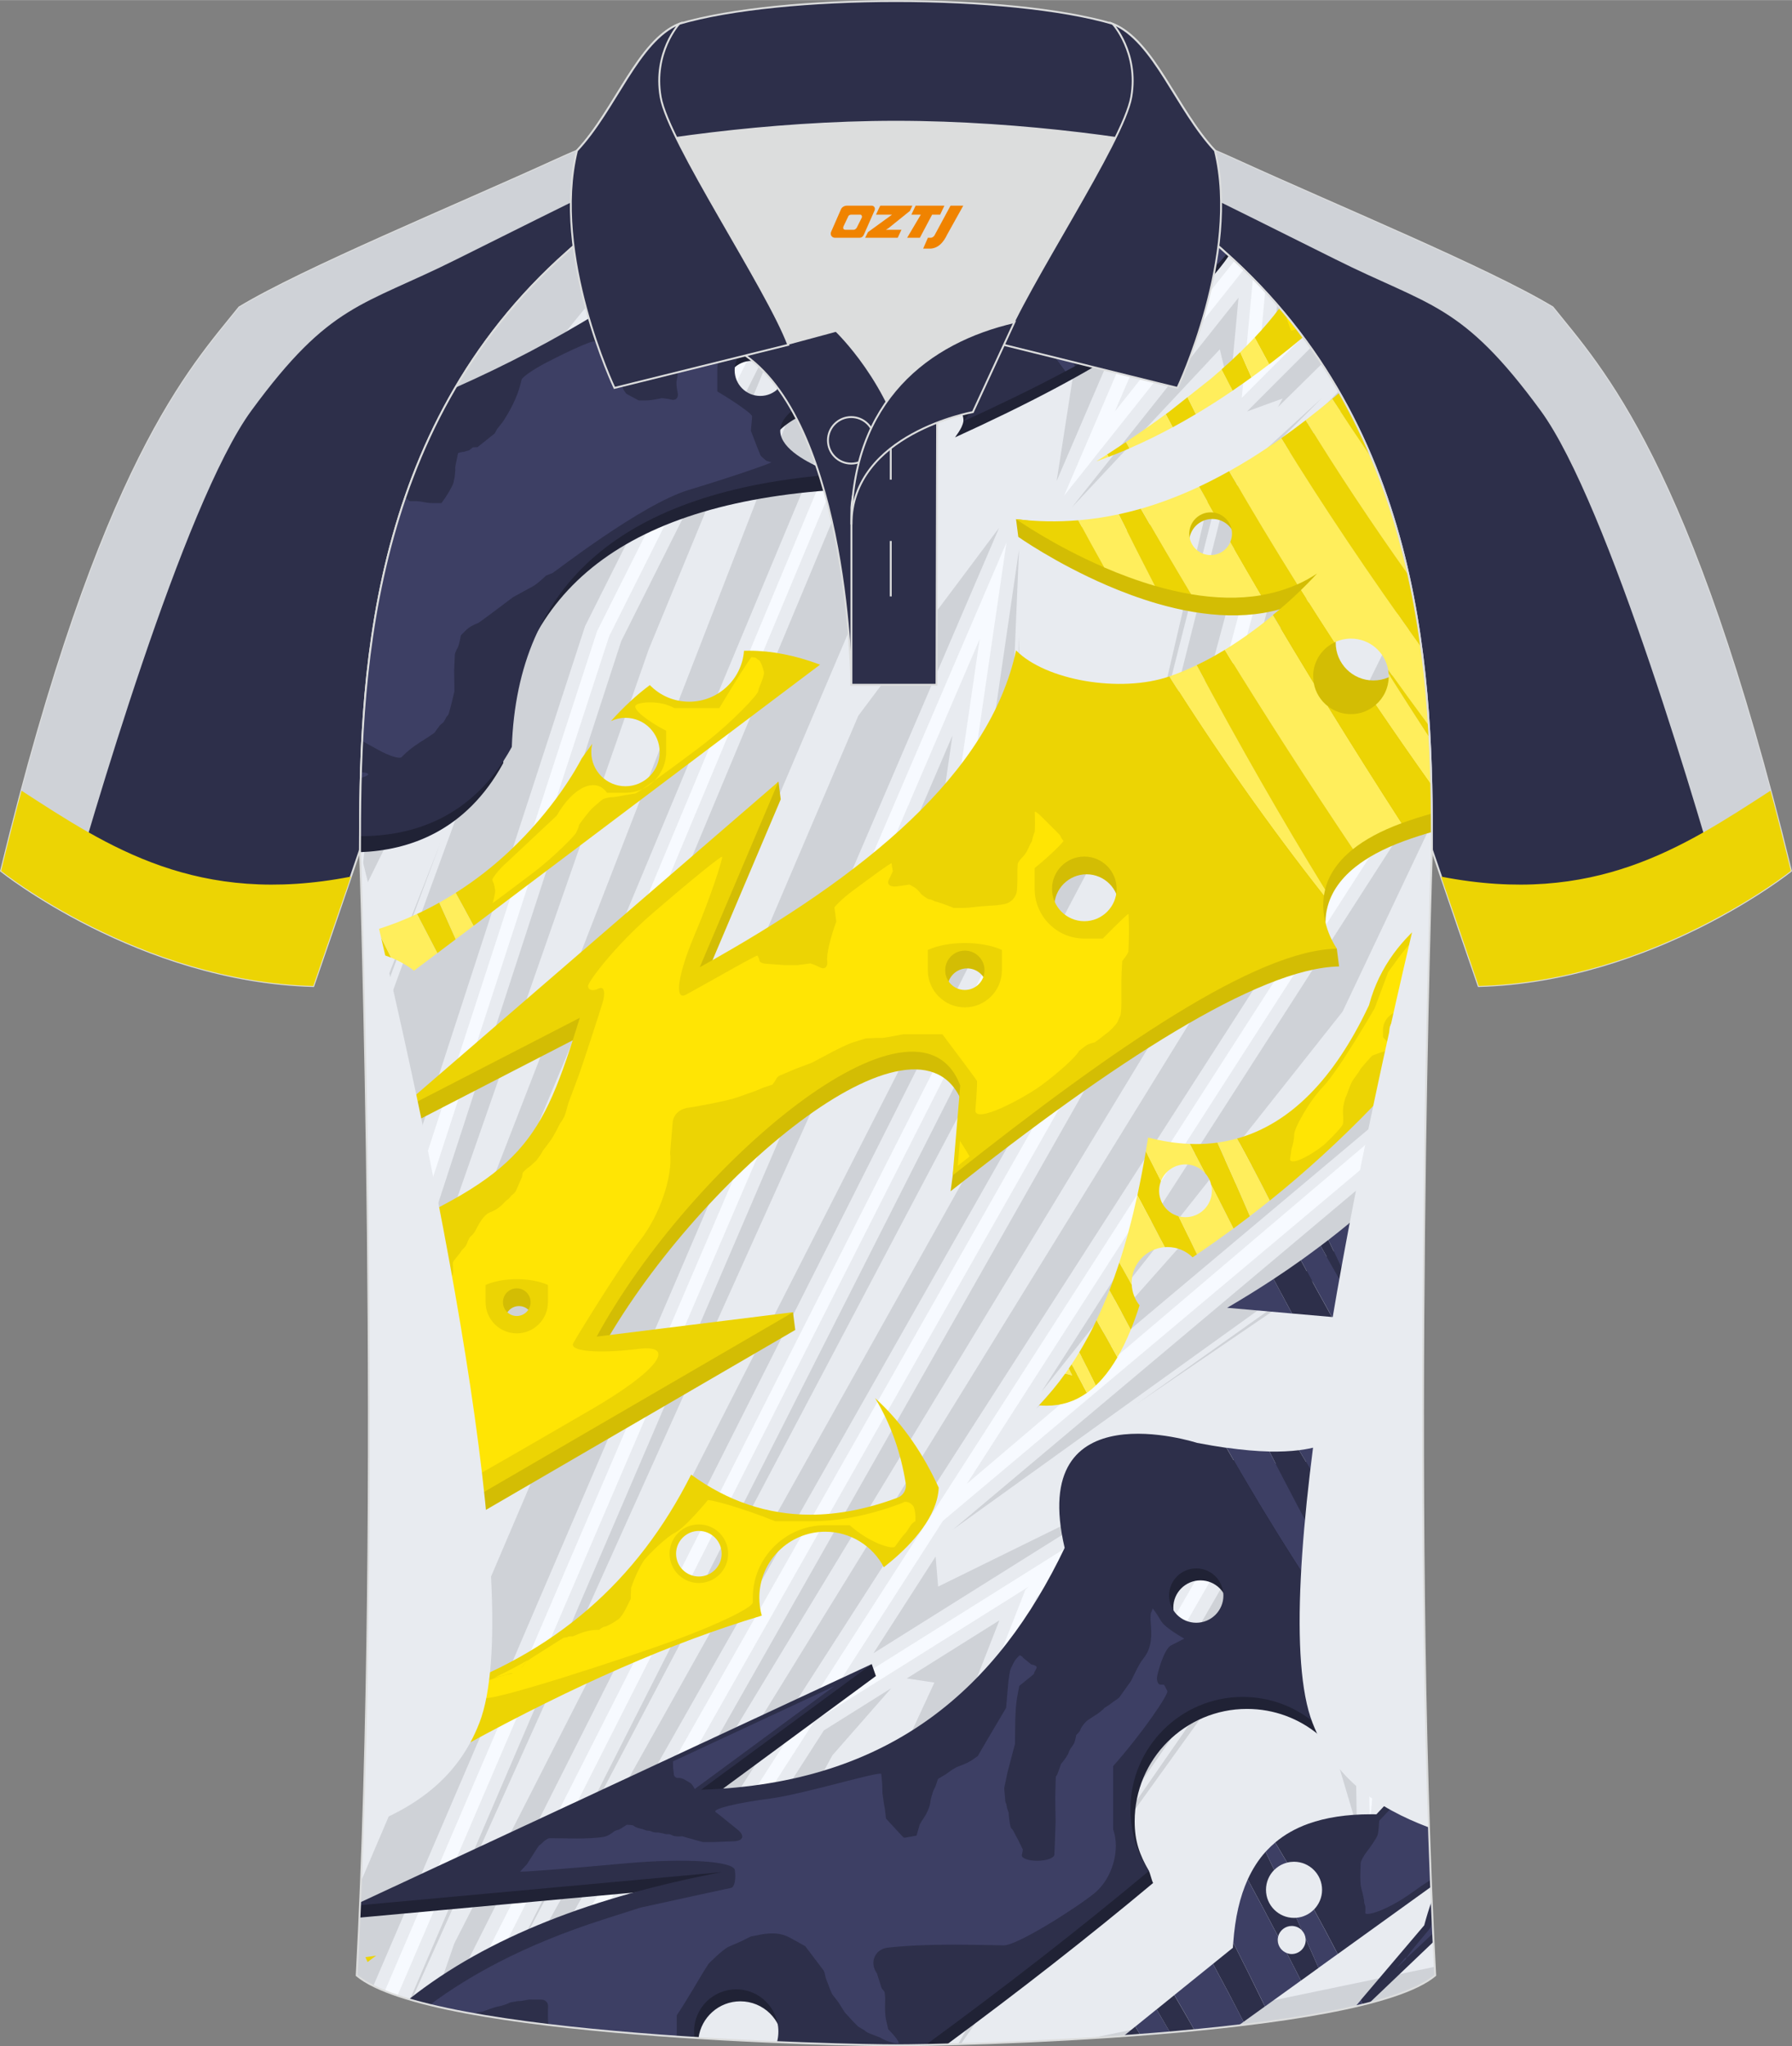 <?xml version="1.0" encoding="utf-8"?>
<!-- Generator: Adobe Illustrator 24.0.1, SVG Export Plug-In . SVG Version: 6.00 Build 0)  -->
<svg xmlns="http://www.w3.org/2000/svg" xmlns:xlink="http://www.w3.org/1999/xlink" version="1.1" id="图层_1" x="0px" y="0px" width="379.8px" height="433.5px" viewBox="0 0 379.96 433.64" enable-background="new 0 0 379.96 433.64" xml:space="preserve">
<rect x="0" y="0" width="379.96" height="433.64" fill="#808080" stroke="none"/>
<g>
	
		<path fill-rule="evenodd" clip-rule="evenodd" fill="#2D2F4A" stroke="#DCDDDD" stroke-width="0.4" stroke-miterlimit="22.926" d="   M246.78,27.82c4.33,1.37,9.2,3.29,15.06,5.95c21.94,10.02,53.69,23.09,67.37,31.34c10.24,12.8,29.36,32.42,50.52,119.44   c0,0-29.19,23.38-66.21,24.4c0,0-7.17-20.82-9.9-28.84c0-34.68-1.03-88.85-44.05-126.87c-8.02-7.36-28.69-19.88-41.87-26.31   L246.78,27.82z"/>
	<g>
		<path fill-rule="evenodd" clip-rule="evenodd" fill="#CFD2D7" d="M366.09,193.41c-5.21-18.55-25-86.71-39.44-106.42    c-16.78-22.89-23.43-22-43.65-32.13s-53.79-26.62-53.79-26.62l0.54-0.94l17.04,0.52c4.33,1.37,9.2,3.29,15.06,5.95    c21.94,10.02,53.69,23.09,67.37,31.34c10.24,12.8,29.36,32.42,50.52,119.44C379.73,184.55,374.67,188.6,366.09,193.41z"/>
		<path fill-rule="evenodd" clip-rule="evenodd" fill="#ECD404" d="M375.4,167.55c-18.39,11.91-37.31,24.56-69.85,18.21    c3.24,9.46,7.97,23.19,7.97,23.19c37.02-1.02,66.21-24.4,66.21-24.4C378.27,178.57,376.83,172.91,375.4,167.55z"/>
	</g>
	
		<path fill-rule="evenodd" clip-rule="evenodd" fill="#2D2F4A" stroke="#DCDDDD" stroke-width="0.4" stroke-miterlimit="22.926" d="   M133.17,27.82c-4.33,1.37-9.2,3.29-15.06,5.95C96.17,43.79,64.42,56.86,50.74,65.11C40.5,77.91,21.38,97.53,0.22,184.55   c0,0,29.19,23.38,66.21,24.4c0,0,7.17-20.82,9.9-28.84c0-34.68,1.03-88.85,44.05-126.87c8.02-7.36,28.69-19.88,41.87-26.31   L133.17,27.82z"/>
	<g>
		<path fill-rule="evenodd" clip-rule="evenodd" fill="#CFD2D7" d="M13.87,193.41c5.21-18.55,25-86.71,39.44-106.42    c16.78-22.89,23.43-22,43.65-32.13s53.79-26.62,53.79-26.62l-0.54-0.94l-17.04,0.52c-4.33,1.37-9.2,3.29-15.06,5.95    C96.17,43.79,64.42,56.86,50.74,65.11C40.5,77.91,21.38,97.53,0.22,184.55C0.22,184.55,5.29,188.6,13.87,193.41z"/>
		<path fill-rule="evenodd" clip-rule="evenodd" fill="#ECD404" d="M4.56,167.55c18.39,11.91,37.31,24.56,69.85,18.21    c-3.24,9.46-7.97,23.19-7.97,23.19c-37.02-1.02-66.21-24.4-66.21-24.4C1.68,178.57,3.12,172.91,4.56,167.55z"/>
	</g>
	<path fill-rule="evenodd" clip-rule="evenodd" fill="#F7FAFF" d="M76.33,180.12c0,0.08,4.68,137.18-0.7,238.51   c15.6,13.14,104.62,14.84,114.34,14.81c9.72,0.03,98.74-1.67,114.34-14.82c-5.38-101.35-0.7-238.49-0.7-238.51l0,0   c0-34.68-1.03-88.85-44.05-126.87c-7.66-7.03-26.88-18.77-40.06-25.42l-59.04-0.01c-13.19,6.64-32.42,18.39-40.08,25.43   C77.36,91.27,76.33,145.44,76.33,180.12L76.33,180.12z"/>
	<path fill-rule="evenodd" clip-rule="evenodd" fill="#E8EBF0" d="M156.24,30l-75.09,92.57c5.26-24.1,16.26-49.02,39.24-69.33   C127.26,46.92,143.45,36.81,156.24,30z"/>
	<path fill-rule="evenodd" clip-rule="evenodd" fill="#E8EBF0" d="M231.06,161.42L96.99,426.15c-4.81-0.95-9.13-2.03-12.71-3.24   l123.44-287.49l-10.49,71.82l6.47-19.26L231.06,161.42z"/>
	<path fill-rule="evenodd" clip-rule="evenodd" fill="#E8EBF0" d="M179.67,433.27l37.74-96.37l0.72-0.67L172.7,364.7l-42.34,65.87   C149.11,432.24,168.09,432.98,179.67,433.27z"/>
	<path fill-rule="evenodd" clip-rule="evenodd" fill="#E8EBF0" d="M77.03,152.94L156.1,74.9l-29.5,58.84L78.17,282.43   c-0.3-57.37-1.83-102.26-1.83-102.31l0,0C76.33,171.98,76.39,162.77,77.03,152.94z"/>
	<path fill-rule="evenodd" clip-rule="evenodd" fill="#E8EBF0" d="M199.91,433.28l63.46-109.95l26.5,25.89l0.57,37.78L302,255.85   c-0.57,47.74-0.49,110.08,2.31,162.76C291.17,429.69,225.97,432.64,199.91,433.28z"/>
	<path fill-rule="evenodd" clip-rule="evenodd" fill="#E8EBF0" d="M302.36,231.68L205,314.44l98.33-152.97   c0.24,6.63,0.27,12.9,0.27,18.63l0,0C303.61,180.12,302.91,200.65,302.36,231.68z"/>
	<path fill-rule="evenodd" clip-rule="evenodd" fill="#E8EBF0" d="M250.77,46.43l-25.16,58.61l38.11-47.94   c0.66,0.64,1.3,1.28,1.94,1.93l-2.36,25.26l12.93-12.94c4.43,5.94,8.14,12.1,11.25,18.38l-20.26,23.47l-20.88,77.59L111.48,428.51   c-4.11-0.55-8.06-1.16-11.76-1.84l141.16-278.73l-37.63,36.54l10.15-69.5L81.6,421.93c-2.52-1.01-4.54-2.11-5.96-3.3   c1.34-25.32,2.06-52.87,2.38-79.96L207.87,27.82h11.63C228.98,32.6,241.59,40.02,250.77,46.43z"/>
	<path fill-rule="evenodd" clip-rule="evenodd" fill="#E8EBF0" d="M251.29,307.67l9.86,13.98l-64.48,111.7   c-3.21,0.06-5.54,0.09-6.71,0.08c-1.25,0-3.82-0.02-7.37-0.1l37.14-94.85l21.32-19.9l-64.87,40.66l23.76-36.96l100.89-84.78   l-9.62,109.18L251.29,307.67z"/>
	<path fill-rule="evenodd" clip-rule="evenodd" fill="#CFD2D7" d="M149.82,33.53l-67.19,82.83c5.75-22.12,16.74-44.55,37.75-63.12   C126.15,47.94,138.46,39.98,149.82,33.53z"/>
	<path fill-rule="evenodd" clip-rule="evenodd" fill="#CFD2D7" d="M77.48,225.92l35.65-97.5l33.02-39.82l-22.1,44.09l-45.93,141   C77.98,256.01,77.74,239.75,77.48,225.92z"/>
	<path fill-rule="evenodd" clip-rule="evenodd" fill="#CFD2D7" d="M76.8,157.05l31.06-30.65l-31.23,63.3l-0.08-2.6l1.29-12.2   l-1.5,2.16C76.35,170.87,76.44,164.15,76.8,157.05z"/>
	<path fill-rule="evenodd" clip-rule="evenodd" fill="#CFD2D7" d="M215.86,27.82l1.07,15.08l3.23-3.46L77.33,374.91   c0.25-9.48,0.44-19.05,0.58-28.6L210.96,27.82H215.86z"/>
	<path fill-rule="evenodd" clip-rule="evenodd" fill="#CFD2D7" d="M79.16,420.84l132.68-309L182,151.65L76.55,398.68   c-0.27,6.76-0.57,13.43-0.92,19.94C76.56,419.4,77.75,420.14,79.16,420.84z"/>
	<path fill-rule="evenodd" clip-rule="evenodd" fill="#CFD2D7" d="M248.53,44.89l-24.49,57.04l8.34-53.48l8-8.83   C243.22,41.39,245.98,43.16,248.53,44.89z"/>
	<polygon fill-rule="evenodd" clip-rule="evenodd" fill="#CFD2D7" points="216.06,116.46 207.25,176.84 239.49,145.53    215.58,159.82 213.98,166.09  "/>
	<polygon fill-rule="evenodd" clip-rule="evenodd" fill="#CFD2D7" points="260.76,82.89 262.61,63.05 227.21,107.58 258.64,74.01     "/>
	<path fill-rule="evenodd" clip-rule="evenodd" fill="#CFD2D7" d="M108.63,428.11l135.24-238.38l20.95-77.86l21.34-24.73   c-0.74-1.41-1.52-2.82-2.32-4.22l-24.61,24.96l-20.19,80.1L105.55,426.43l-0.27,1.18C106.38,427.78,107.5,427.95,108.63,428.11z"/>
	<polygon fill-rule="evenodd" clip-rule="evenodd" fill="#CFD2D7" points="242.5,151.04 104.04,424.45 233.75,178.64  "/>
	<path fill-rule="evenodd" clip-rule="evenodd" fill="#CFD2D7" d="M280.26,77.1l-9.3,9.16l0.99-1.82l-7.55,2.74l13.51-13.52   C278.72,74.8,279.5,75.95,280.26,77.1z"/>
	<polygon fill-rule="evenodd" clip-rule="evenodd" fill="#CFD2D7" points="191.06,193.3 87.26,423.84 86.92,423.74 201.95,155.86    194.59,206.25  "/>
	<path fill-rule="evenodd" clip-rule="evenodd" fill="#CFD2D7" d="M91.76,425.02l4.57-13.17l102.98-202.13l6.79-20.23v4.34   l13.65-17.59L94.15,425.56C93.34,425.38,92.54,425.2,91.76,425.02z"/>
	<path fill-rule="evenodd" clip-rule="evenodd" fill="#CFD2D7" d="M284.67,214.37l-63.86,80.59l82.68-128.61   c0.06,2.77,0.09,5.46,0.11,8.07L284.67,214.37z"/>
	<path fill-rule="evenodd" clip-rule="evenodd" fill="#CFD2D7" d="M302.41,228.99l-82.74,69.53l68.76-77.51l-0.91,3.16l15.09-5.23   C302.54,222.14,302.48,225.49,302.41,228.99z"/>
	<polygon fill-rule="evenodd" clip-rule="evenodd" fill="#CFD2D7" points="133.46,430.84 174.68,366.71 188.98,357.75 176.5,371.98    147.79,424.45 147.39,420.72 135.44,431  "/>
	<polygon fill-rule="evenodd" clip-rule="evenodd" fill="#CFD2D7" points="176.73,433.19 211.9,343.38 192.26,355.69 198.12,356.57    170.26,416.72 173.27,413.57 175.78,433.16  "/>
	<polygon fill-rule="evenodd" clip-rule="evenodd" fill="#CFD2D7" points="185.54,433.39 222.08,340.08 241.18,322.26    226.96,343.38 185.87,433.4  "/>
	<polygon fill-rule="evenodd" clip-rule="evenodd" fill="#CFD2D7" points="251.45,312.68 257.88,321.8 193.46,433.41 192.82,433.42    232.42,345.19 251.1,322.26  "/>
	<polygon fill-rule="evenodd" clip-rule="evenodd" fill="#CFD2D7" points="254.48,306.92 288.99,340.64 294.94,273.19    282.18,329.59 281.81,322.85  "/>
	<polygon fill-rule="evenodd" clip-rule="evenodd" fill="#CFD2D7" points="239.71,316.18 185.2,350.35 198.38,329.85 198.91,336.23     "/>
	<polygon fill-rule="evenodd" clip-rule="evenodd" fill="#CFD2D7" points="202.06,324.13 297.52,243.91 295.22,270.03    289.96,256.29 289.88,261.03  "/>
	<polygon fill-rule="evenodd" clip-rule="evenodd" fill="#CFD2D7" points="203.14,433.19 263.99,327.79 287.13,350.4 287.69,387.04    278.16,355.01 265.57,343.38 203.74,433.18  "/>
	<path fill-rule="evenodd" clip-rule="evenodd" fill="#CFD2D7" d="M231.39,431.93l72.83-15.13c0.03,0.61,0.06,1.22,0.09,1.82   C295.11,426.37,260.34,430.14,231.39,431.93z"/>
	<path fill-rule="evenodd" clip-rule="evenodd" fill="#CFD2D7" d="M301.74,290.27l-8.55,96.98l8.6-63.46   C301.72,312.37,301.71,301.13,301.74,290.27z"/>
	<polygon fill-rule="evenodd" clip-rule="evenodd" fill="#CFD2D7" points="77.38,221.3 93.35,178.67 77.35,219.51  "/>
	<polygon fill-rule="evenodd" clip-rule="evenodd" fill="#CFD2D7" points="230.77,149.4 215.34,158.41 216.06,134.77 216.26,156.42     "/>
	<polygon fill-rule="evenodd" clip-rule="evenodd" fill="#CFD2D7" points="280.32,84.3 257.65,106.98 238.38,182.79 256.16,106.36     "/>
	<polygon fill-rule="evenodd" clip-rule="evenodd" fill="#CFD2D7" points="290.3,286.55 282.22,320.86 258.65,307.61 281.56,318.61     "/>
	<polygon fill-rule="evenodd" clip-rule="evenodd" fill="#CFD2D7" points="293.88,269.67 290.83,262.18 240.96,297.55 290.3,263.9     "/>
	<polygon fill-rule="evenodd" clip-rule="evenodd" fill="#CFD2D7" points="281.1,369.24 277.12,355.73 266,345.49 214.64,419.6    266.4,347.68 275.73,356.82  "/>
	<path fill-rule="evenodd" clip-rule="evenodd" fill="#E8EBF0" d="M127.25,430.29l43.45-67.59l132.43-206   c-1.03-19.89-4.26-42.63-14.3-64.2l-19,22.01l-20.81,77.33L114.53,428.9C118.67,429.42,122.95,429.88,127.25,430.29z"/>
	<path fill-rule="evenodd" clip-rule="evenodd" fill="#E8EBF0" d="M204.98,27.82L78.09,331.57c0.13-13.75,0.16-27.32,0.12-40.35   l50.96-156.43l36.9-73.6l-88.72,87.57c0.54-6.6,1.37-13.43,2.64-20.37l81.59-100.58L204.98,27.82z"/>
	<path fill-rule="evenodd" clip-rule="evenodd" fill="#E8EBF0" d="M274.58,69.18l-7.73,7.73l1.41-15.16   C270.51,64.19,272.62,66.66,274.58,69.18L274.58,69.18z M261.77,55.24l-25.38,31.94l16.77-39.06c2.56,1.86,4.75,3.6,6.41,5.12   C260.31,53.9,261.04,54.57,261.77,55.24z"/>
	<path fill-rule="evenodd" clip-rule="evenodd" fill="#CFD2D7" d="M79.06,133.91l86.06-106.09h26.47l-18.32,6.66L78.28,139.55   C78.51,137.68,78.77,135.8,79.06,133.91z"/>
	<path fill-rule="evenodd" clip-rule="evenodd" fill="#CFD2D7" d="M78.18,317.73L183.51,46.45L182,55.67l18.83-27.86h1.15   L78.15,324.27C78.16,322.08,78.17,319.9,78.18,317.73z"/>
	<path fill-rule="evenodd" clip-rule="evenodd" fill="#CFD2D7" d="M78.22,300.09l53.5-164.24l37.01-73.81l-31.19,75.58L78.22,307.45   C78.22,304.98,78.22,302.53,78.22,300.09z"/>
	<path fill-rule="evenodd" clip-rule="evenodd" fill="#CFD2D7" d="M78.11,140.94l77.99-83.72l-2.93,5.43l12.25-4.7L77.73,144.5   C77.85,143.32,77.98,142.13,78.11,140.94z"/>
	<path fill-rule="evenodd" clip-rule="evenodd" fill="#CFD2D7" d="M290.08,95.28l-17.75,20.56L251.6,192.9L117.5,429.26l0.23,0.03   l140.92-232.33l20.62-78.11l13-18.25C291.58,98.81,290.85,97.04,290.08,95.28z"/>
	<path fill-rule="evenodd" clip-rule="evenodd" fill="#CFD2D7" d="M302.85,152.03L124.17,429.98c-0.69-0.07-1.38-0.14-2.07-0.21   l0.94-3.55l140.99-228.61L299,126.75l1.8,6.57C301.79,139.72,302.43,145.99,302.85,152.03z"/>
	<path fill-rule="evenodd" clip-rule="evenodd" fill="#CFD2D7" d="M270.32,69.55l0.47-4.99c0.71,0.81,1.39,1.63,2.07,2.46   L270.32,69.55z"/>
	<path fill-rule="evenodd" clip-rule="evenodd" fill="#CFD2D7" d="M247.05,69.31l8.37-19.5c1.6,1.22,3,2.38,4.14,3.42l0.16,0.14   L247.05,69.31z"/>
	<path fill-rule="evenodd" clip-rule="evenodd" fill="#2D2F4A" d="M288.98,424.82c0.46-0.11,0.91-0.23,1.35-0.34l13.62-12.98   c-0.14-2.85-0.27-5.71-0.39-8.6c-0.59,1.65-1.11,3.35-1.58,5.11l-13.47,15.86L288.98,424.82L288.98,424.82z M303.44,399.85   l-19.8,14.25c-1.64-3.16-3.32-6.31-5.04-9.43c1.06-1.08,1.72-2.55,1.72-4.18c0-3.28-2.67-5.95-5.95-5.95   c-0.5,0-0.98,0.06-1.45,0.18c-0.84-1.43-1.69-2.85-2.54-4.26c1.99-1.68,4.35-3.01,7.02-3.97c3.7-1.33,8.15-2.01,13.23-2.01   c0.2,0,0.4,0,0.6,0l0.61,0.01l10.72-11.45C302.8,382.08,303.09,391.05,303.44,399.85z"/>
	<path fill-rule="evenodd" clip-rule="evenodd" fill="#ECD404" d="M143.35,329.26c0-2.66,2.16-4.83,4.83-4.83   c2.66,0,4.83,2.16,4.83,4.83c0,2.66-2.16,4.83-4.83,4.83C145.51,334.09,143.35,331.93,143.35,329.26L143.35,329.26z M92.87,358.81   c1.94,3.67,3.83,7.36,5.65,11.08c23.52-12.87,44.16-21.86,63-27.51c-0.34-1.21-0.52-2.49-0.52-3.81   c0.01-7.73,6.26-13.97,13.99-13.97c5.4,0,10.08,3.06,12.41,7.53c0.5-0.4,1.01-0.81,1.52-1.24c4.51-3.79,9.85-9.54,10.12-15.62   c-3.24-7.11-7.43-13.17-12.45-18.01c-0.35-0.33-0.7-0.66-1.05-0.99c3.29,5.43,5.44,11.44,6.51,18.11c0.21,1.3-0.53,2.56-1.76,3.02   c-6.38,2.38-12.59,3.59-18.46,3.59c-9.06,0-17.55-2.85-25.29-8.49C135.09,335.22,117.62,350.4,92.87,358.81z"/>
	<path fill-rule="evenodd" clip-rule="evenodd" fill="#ECD404" d="M294.61,218.3c0-1.46,1.19-2.65,2.65-2.65s2.65,1.19,2.65,2.65   c0,1.46-1.19,2.65-2.65,2.65C295.79,220.95,294.61,219.77,294.61,218.3L294.61,218.3z M302.55,221.65   c0.08-3.9,0.16-7.57,0.23-11.02l-0.94,0.59l1.02-3.88c0.12-4.97,0.23-9.36,0.33-13.1c-3.06,2.4-5.64,5.03-7.69,7.83   c-2.37,3.24-4.1,6.83-5.15,10.66l-0.06,0.23l-0.1,0.22c-7.34,15.56-16.7,24.97-27.9,28.09c2.39,4.34,4.71,8.73,6.94,13.15   c0.01,0,0.01-0.01,0.02-0.01c7.58-6.09,14.86-12.74,21.65-19.77C294.9,230.48,298.78,226.16,302.55,221.65z"/>
	<path fill-rule="evenodd" clip-rule="evenodd" fill="#ECD404" d="M107.99,180.38c9.53-8.94,14.37-17.77,15.35-19.67   c0.74-1.07,1.49-2.1,2.24-3.1c-0.14,0.56-0.21,1.15-0.21,1.75c0,4,3.25,7.25,7.25,7.25s7.25-3.25,7.25-7.25s-3.25-7.25-7.25-7.25   c-1.1,0-2.14,0.25-3.08,0.69c2.68-2.99,5.44-5.54,8.25-7.63c2.18,2.25,5.15,3.52,8.35,3.52c6.13,0,11.17-4.77,11.61-10.79   c0.36-0.01,0.72-0.02,1.09-0.02c4.74,0,9.79,0.99,15.04,2.96l-73.47,55.35c-1.24-2.34-2.51-4.67-3.8-6.99   C101.11,186.36,104.9,183.28,107.99,180.38z"/>
	<path fill-rule="evenodd" clip-rule="evenodd" fill="#ECD404" d="M276.3,71.44c-1.01,0.84-2.02,1.67-3.02,2.48   c-1.4,1.12-2.79,2.21-4.18,3.27c-1.01-1.9-2.04-3.79-3.08-5.67c2.01-2.13,3.78-4.23,5.33-6.3   C273.09,67.26,274.74,69.34,276.3,71.44z"/>
	<path fill-rule="evenodd" clip-rule="evenodd" fill="#D3BD04" d="M107.11,279.71c0-1.62,1.31-2.93,2.93-2.93s2.93,1.31,2.93,2.93   s-1.31,2.93-2.93,2.93C108.43,282.64,107.11,281.33,107.11,279.71L107.11,279.71z M78.05,266.77c0.11,11.62,0.17,23.94,0.17,36.65   c5.98,0.31,11.16,2.24,14.95,5.75l-15.04,16.38c-0.02,2.97-0.05,5.95-0.08,8.94l90.57-52.65l-0.48-3.76l-17.9,6.04l-23.27,2.89   c20.02-36.68,67.95-77.09,77.09-53.24l-2.5,18.67c34.28-27.17,65.24-47.32,82.37-47.64l-0.48-3.76l-1.63-0.67   c-0.6-1.89-1-4.24-0.63-6.78c0.06-0.43,0.15-0.86,0.26-1.29c0.7-2.81,2.43-5.79,5.91-8.57c2.47-1.97,5.82-3.85,10.32-5.5   c0.06-0.02,0.11-0.04,0.17-0.06c1.96-0.71,3.88-1.33,5.76-1.86c-0.09-25.23-1.41-59.39-18.02-90.24c-0.88,0.76-1.76,1.5-2.64,2.24   c-1.86,1.56-3.74,3.06-5.62,4.51c-1.72,1.32-3.45,2.6-5.18,3.82c-2.01,1.42-4.04,2.77-6.08,4.05l0.73,1.54   c-0.3-0.48-0.59-0.96-0.88-1.44c-1.59,1-3.19,1.94-4.8,2.84c-2.11,1.18-4.23,2.27-6.37,3.28c-4.06,1.9-8.17,3.48-12.35,4.67   c-1.42,0.41-2.85,0.77-4.28,1.08L215.43,110l0.48,3.76c0,0,7.84,5.54,18.69,10.23c3.35,1.45,6.99,2.81,10.77,3.91   c2.5,0.72,5.05,1.33,7.63,1.76l0,0c4.97,0.84,10.03,1.04,14.88,0.22c2.62-0.44,5.19-1.18,7.65-2.29c1.44-0.64,2.84-1.41,4.19-2.31   c0,0-1.23,1.4-3.43,3.53c-1.53,1.49-3.54,3.33-5.91,5.3c-2.9,2.4-6.37,4.99-10.21,7.34c-1.9,1.16-3.9,2.26-5.96,3.25   c-1.88,0.9-3.82,1.71-5.8,2.39c-10.38,3.55-21.96,3.56-32.49-5.52c-5.58,25.91-31.62,47.52-67.07,67.15l16.69-39.34l-0.48-3.76   l-7.43,8.33l3.21-0.52l-51.79,44.72l-25.46,17.8l0.48,3.76l39.34-20.28C115.21,245.93,111.65,252.45,78.05,266.77L78.05,266.77z    M200.89,209.38c0-2.3,1.87-4.17,4.17-4.17s4.17,1.87,4.17,4.17s-1.87,4.17-4.17,4.17S200.89,211.68,200.89,209.38L200.89,209.38z    M223.54,192.12c0-3.78,3.07-6.85,6.85-6.85s6.85,3.07,6.85,6.85s-3.07,6.85-6.85,6.85C226.6,198.97,223.54,195.91,223.54,192.12   L223.54,192.12z M283.21,136.19c0-4.42,3.58-8,8-8s8,3.58,8,8s-3.58,8-8,8C286.79,144.19,283.21,140.61,283.21,136.19   L283.21,136.19z M294.91,146.54c0.39,0.62,0.78,1.24,1.18,1.86C295.69,147.78,295.3,147.16,294.91,146.54L294.91,146.54z    M261.97,114.88c0,2.72-2.2,4.92-4.92,4.92s-4.92-2.2-4.92-4.92s2.2-4.92,4.92-4.92S261.97,112.16,261.97,114.88z"/>
	<path fill-rule="evenodd" clip-rule="evenodd" fill="#202235" d="M76.33,180.12l0.02,0.46c10.3-0.37,22.45-4.4,30.35-18.87   c1.23-34.41,23.16-54.41,68.91-57.8l1.82-3.43c-3.09-0.1-7.08-1.37-10.25-0.64c-4.05-2.9-6.32-7.1,2.58-11.75   c13.25-6.92,31.59-6.25,34.21-0.68c0,0,0.35,1.11,0.3,1.75c0,0.01,0,0.02,0,0.03c0,0.03-0.01,0.07-0.01,0.11   c0,0.02,0,0.03-0.01,0.05c-0.06,0.36-0.19,0.75-0.39,1.17c-0.32,0.65-0.8,1.38-1.36,2.15c7.59-3.46,14.84-6.97,21.53-10.54   c0.7-0.38,1.4-0.75,2.09-1.13c2.76-1.5,5.41-3.01,7.95-4.53c3.53-2.12,6.84-4.26,9.89-6.44c2.69-1.91,5.17-3.85,7.42-5.82   c1.27-1.11,3.63-3.47,5-4.86c0,0.01,0.01,0.01,0.01,0.02c0.14-0.15,0.28-0.31,0.42-0.47l0,0c1.41-1.56,2.66-3.14,3.75-4.73   c-0.34-0.31-0.68-0.62-1.03-0.93c-3.5-3.21-9.42-7.41-16.07-11.66c0.76,1.08,1.52,2.15,2.29,3.22c-0.85-1.09-1.67-2.19-2.45-3.32   c-7.86-5.01-16.72-10.07-23.82-13.66h-29.6c0.67,1.66,1.16,3.41,1.44,5.25c0.07,0.46,0.13,0.93,0.17,1.41   c1.19,12.91-8.32,24.34-21.23,25.53c-7.95,0.73-15.34-2.59-20.12-8.27c-15.21,12.58-33.32,24.04-55.57,33.9   C76.9,118.18,76.33,154.47,76.33,180.12L76.33,180.12L76.33,180.12z M153.95,81.89c0-3,2.43-5.43,5.43-5.43s5.43,2.43,5.43,5.43   s-2.43,5.43-5.43,5.43C156.39,87.32,153.95,84.89,153.95,81.89z"/>
	<path fill-rule="evenodd" clip-rule="evenodd" fill="#FFE504" d="M157.11,300.51l0.12-0.01v0.01H157.11z"/>
	<path fill-rule="evenodd" clip-rule="evenodd" fill="#FFE504" d="M192.08,391.39c0-0.13-0.01-0.25-0.03-0.37   c0.01,0,0.02,0,0.03,0.01V391.39z"/>
	<path fill-rule="evenodd" clip-rule="evenodd" fill="#202235" d="M301.76,316.25c-0.22-0.54-0.33-1.12-0.33-1.73   c0-0.6,0.11-1.17,0.32-1.7c-0.08-23.4,0.1-45.77,0.37-65.25c-1.79,1.91-3.63,3.78-5.52,5.6c-1.57,1.52-3.17,3-4.81,4.46   c-1.63,1.45-3.29,2.87-4.98,4.27c-1.4,1.15-2.82,2.29-4.26,3.4c-0.54,0.42-1.09,0.84-1.64,1.25c-1.38,1.04-2.77,2.06-4.19,3.07   c2.12,3.96,6.35,3.38,8.63,7.43l-0.12,4.75l3.25,8.86c1.46,5.56,1.07,10.37-0.96,13.63c-2.02,2.98-5.68,4.88-11.19,5.57   c-1.88,0.24-3.96,0.33-6.27,0.28c-2.72-0.06-5.75-0.32-9.1-0.8c-1.96-0.28-4.04-0.63-6.23-1.05c0,0-36.03-11.66-28.08,22.25   c-14.06,29.37-36.45,49.94-77.09,51.26l36.16-26.62l-0.89-2.54c-7.59,5.13-16.96,8.4-24.69,14.45l-70.79,32.97l-13,3.42   c-0.04,0.97-0.08,1.94-0.13,2.9l77.71-7.1c-25.77,4.91-47.65,12.93-64.14,25.25c15.09,3.88,38.08,6.11,58.32,7.37   c0.57-4.39,4.32-7.78,8.87-7.78c4.86,0,8.81,3.87,8.94,8.7c12.09,0.5,21.28,0.63,24.05,0.62c1.62,0,5.46-0.04,10.79-0.17   c15.36-11.33,29.98-22.73,43.74-34.23c-0.28-0.42-0.64-2.1-0.89-2.54c-1.99-3.48-3.02-6.25-3.02-10.54   c0-13.15,10.66-23.81,23.81-23.81c5.78,0,11.08,2.06,15.2,5.49c3.88-3.74,7.66-7.5,11.33-11.26c0.89-0.92,1.78-1.83,2.66-2.75   c2.02-2.1,4-4.2,5.95-6.31c0.83-0.9,1.65-1.79,2.47-2.69C301.88,335.09,301.8,325.6,301.76,316.25L301.76,316.25z M260.3,340.67   c0,3.18-2.58,5.76-5.76,5.76c-3.18,0-5.76-2.58-5.76-5.76c0-3.18,2.58-5.76,5.76-5.76C257.72,334.91,260.3,337.49,260.3,340.67z"/>
	<path fill-rule="evenodd" clip-rule="evenodd" fill="#ECD404" d="M244.89,124.14c-2.59-5.03-5.16-10.09-7.69-15.17   c1.57-0.34,3.14-0.73,4.69-1.18c3.45,6.02,6.99,12.05,10.63,18.11C249.94,125.47,247.38,124.86,244.89,124.14z"/>
	<path fill-rule="evenodd" clip-rule="evenodd" fill="#ECD404" d="M290.84,97.06c-2.89-4.23-5.68-8.42-8.37-12.55   c0.51-0.43,1.03-0.86,1.54-1.3C286.62,87.77,288.88,92.39,290.84,97.06z"/>
	<path fill-rule="evenodd" clip-rule="evenodd" fill="#ECD404" d="M215.43,110c4.48,0.54,8.88,0.61,13.2,0.24   c1.79,3.34,3.62,6.67,5.49,9.98C223.27,115.54,215.43,110,215.43,110z"/>
	<path fill-rule="evenodd" clip-rule="evenodd" fill="#ECD404" d="M276.85,89.03c6.72,10.97,14.01,21.94,21.81,32.9   c1.14,5.13,2.02,10.22,2.69,15.23c-10.96-15.22-20.93-30.02-29.69-44.3C273.4,91.63,275.13,90.35,276.85,89.03z"/>
	<path fill-rule="evenodd" clip-rule="evenodd" fill="#ECD404" d="M294.33,141.91c2.86,4.01,5.74,7.97,8.64,11.87   c0.05,0.85,0.1,1.69,0.15,2.53c-2.98-4.59-5.88-9.1-8.68-13.55C294.41,142.48,294.38,142.19,294.33,141.91z"/>
	<path fill-rule="evenodd" clip-rule="evenodd" fill="#ECD404" d="M259.69,137.7c8.61,13.98,17.68,28.06,27.18,42.24   c-3.48,2.78-5.21,5.76-5.91,8.57c-9-14.59-18.21-30.72-27.24-47.56C255.79,139.96,257.79,138.86,259.69,137.7z"/>
	<path fill-rule="evenodd" clip-rule="evenodd" fill="#FFEE5C" d="M234.12,120.23c-1.87-3.32-3.7-6.65-5.49-9.98   c2.89-0.24,5.75-0.67,8.57-1.28c2.53,5.08,5.09,10.14,7.69,15.17C241.11,123.04,237.47,121.68,234.12,120.23z"/>
	<path fill-rule="evenodd" clip-rule="evenodd" fill="#FFEE5C" d="M253.73,140.95c9.03,16.84,18.24,32.97,27.24,47.56   c-0.11,0.44-0.19,0.87-0.26,1.29c-11.49-14.59-22.55-30.26-32.78-46.47C249.91,142.66,251.85,141.85,253.73,140.95z"/>
	<path fill-rule="evenodd" clip-rule="evenodd" fill="#FFEE5C" d="M298.66,121.92c-7.8-10.96-15.09-21.93-21.81-32.9   c1.88-1.45,3.76-2.95,5.62-4.51c2.69,4.13,5.48,8.31,8.37,12.55C294.3,105.3,296.82,113.66,298.66,121.92z"/>
	<path fill-rule="evenodd" clip-rule="evenodd" fill="#FFE504" d="M156.41,176.64c-0.37,0.09-0.74-0.18-1.2-0.28   c-0.32-0.07-0.63-0.14-0.94-0.21l8.39-7.24L158.8,178c-0.67-0.53-1.48-0.92-2.39-1V176.64z"/>
	<path fill-rule="evenodd" clip-rule="evenodd" fill="#2D2F4A" d="M258.23,55.94c-0.34,0.36-0.68,0.72-1.03,1.09   c-2.44-3.75-4.82-7.44-7.14-11.09c0.56,0.39,1.12,0.77,1.65,1.16C253.88,50.07,256.05,53.02,258.23,55.94z"/>
	<path fill-rule="evenodd" clip-rule="evenodd" fill="#2D2F4A" d="M207.29,27.82c9.01,14.95,18.56,30.02,28.62,45.21   c-2.54,1.52-5.2,3.03-7.95,4.53c-9.2-15.49-18.53-32.36-27.58-49.75L207.29,27.82z"/>
	<path fill-rule="evenodd" clip-rule="evenodd" fill="#2D2F4A" d="M237.78,38.03c4.92,7.5,10.07,15.09,15.44,22.75   c-2.25,1.96-4.73,3.9-7.42,5.82c-7.89-12.4-15.46-24.7-22.68-36.9C227.73,32.13,232.82,35.03,237.78,38.03z"/>
	<path fill-rule="evenodd" clip-rule="evenodd" fill="#3D3F64" d="M200.38,27.82c9.05,17.39,18.37,34.26,27.58,49.75   c-0.69,0.38-1.39,0.75-2.09,1.13c-11.61-15.55-22.66-32.09-32.7-49.06c-0.09-0.62-0.21-1.22-0.35-1.82L200.38,27.82z"/>
	<path fill-rule="evenodd" clip-rule="evenodd" fill="#3D3F64" d="M223.12,29.69c7.22,12.2,14.79,24.51,22.68,36.9   c-3.05,2.17-6.36,4.32-9.89,6.44c-10.06-15.19-19.61-30.26-28.62-45.21h12.21C220.66,28.41,221.87,29.03,223.12,29.69z"/>
	<path fill-rule="evenodd" clip-rule="evenodd" fill="#2D2F4A" d="M273.95,278.35c-1.32-2.44-2.63-4.87-3.92-7.3   c1.96-1.29,3.9-2.62,5.79-3.97c2.12,3.96,4.32,7.97,6.59,12.01L273.95,278.35z"/>
	<path fill-rule="evenodd" clip-rule="evenodd" fill="#2D2F4A" d="M290.89,255.09c3.46,6.27,7.11,12.55,10.94,18.82   c-0.03,3.94-0.05,7.95-0.07,12.02c-5.76-9.06-11.06-17.93-15.85-26.57C287.6,257.96,289.26,256.54,290.89,255.09z"/>
	<path fill-rule="evenodd" clip-rule="evenodd" fill="#2D2F4A" d="M301.95,260.81c-2.16-3.43-4.24-6.83-6.25-10.18   c2.22-2.14,4.38-4.35,6.46-6.61C302.08,249.39,302.01,255.01,301.95,260.81z"/>
	<path fill-rule="evenodd" clip-rule="evenodd" fill="#2D2F4A" d="M280.01,264.01c0.55-0.41,1.1-0.83,1.64-1.25l9.82,20.85   C287.53,277.22,283.72,270.68,280.01,264.01z"/>
	<path fill-rule="evenodd" clip-rule="evenodd" fill="#2D2F4A" d="M275.44,307.32c7.37,12.4,15.11,24.88,23.21,37.45   c-1.95,2.11-3.93,4.21-5.95,6.31c-7.92-13.82-15.85-28.49-23.54-43.47C271.47,307.65,273.56,307.55,275.44,307.32z"/>
	<path fill-rule="evenodd" clip-rule="evenodd" fill="#3D3F64" d="M269.16,307.6c7.69,14.98,15.62,29.65,23.54,43.47   c-0.88,0.92-1.77,1.83-2.66,2.75c-10.7-15.06-20.82-30.9-29.98-47.02C263.42,307.27,266.44,307.54,269.16,307.6z"/>
	<path fill-rule="evenodd" clip-rule="evenodd" fill="#3D3F64" d="M286.83,301.43c4.83,8.41,9.83,16.87,14.98,25.38   c0.04,4.76,0.08,9.54,0.15,14.34c-1.09,1.21-2.2,2.41-3.31,3.62c-8.1-12.57-15.85-25.05-23.21-37.45   C281.13,306.61,284.86,304.59,286.83,301.43z"/>
	<path fill-rule="evenodd" clip-rule="evenodd" fill="#3D3F64" d="M260.2,277.14c3.36-1.96,6.63-3.99,9.83-6.09   c1.29,2.43,2.6,4.86,3.92,7.3L260.2,277.14z"/>
	<path fill-rule="evenodd" clip-rule="evenodd" fill="#3D3F64" d="M295.7,250.63c2.01,3.35,4.09,6.75,6.25,10.18   c-0.05,4.26-0.09,8.63-0.12,13.09c-3.84-6.27-7.49-12.54-10.94-18.82C292.52,253.63,294.13,252.15,295.7,250.63z"/>
	<path fill-rule="evenodd" clip-rule="evenodd" fill="#2D2F4A" d="M155.77,78.46c0-3,2.43-5.43,5.43-5.43s5.43,2.43,5.43,5.43   s-2.43,5.43-5.43,5.43C158.21,83.89,155.77,81.46,155.77,78.46L155.77,78.46z M96.56,82.13c-18.91,32.21-20.16,68.67-20.22,95.05   c10.66,0.05,23.81-3.56,32.18-18.9c1.23-34.41,23.16-54.41,68.91-57.8c0,0-22.52-7.11-5.84-15.82s41.4-5.4,32.74,4.58   c7.59-3.47,14.84-6.97,21.53-10.54c-11.61-15.55-22.66-32.09-32.7-49.06c0.07,0.46,0.13,0.93,0.17,1.41   c1.19,12.91-8.32,24.34-21.23,25.53c-7.95,0.73-15.34-2.6-20.12-8.27C136.8,60.84,118.74,72.28,96.56,82.13z"/>
	<path fill-rule="evenodd" clip-rule="evenodd" fill="#3D3F64" d="M76.53,163.65l0.22,0.01c1.43,0.08,1.75,0.47,0.71,0.86   l-0.96,0.35L76.53,163.65z"/>
	<path fill-rule="evenodd" clip-rule="evenodd" fill="#3D3F64" d="M85.92,105.42c0.32,0.24,0.65,0.49,0.96,0.77h1.48h0.08   c0.08,0,0.43,0.04,0.76,0.09l0.28,0.05c0.65,0.12,1.39,0.27,2.16,0.27h1.96c1.12-1.47,2.27-3.42,2.55-4.32l0.13-0.65l0.04-0.19   c0.04-0.19,0.07-0.36,0.08-0.37c0-0.01,0-0.02,0.01-0.03c0-0.01,0.06-0.64,0.13-1.4l-0.01-0.48v-0.12c0-0.14,0.1-0.71,0.23-1.26   c0.13-0.55,0.32-1.77,0.42-1.81c0.1-0.05,0.75-0.21,1.26-0.25l0.41-0.14l0.63-0.18c0.43-0.35,0.79-0.63,0.8-0.63h0.01l0.96-0.03   c1.98-1.57,3.61-2.87,3.62-2.88c0.01-0.01,0.26-0.46,0.56-0.99l0.47-0.58c0.39-0.49,0.84-1.05,1.23-1.72   c1.68-2.7,2.78-5.21,3.35-7.67l0.12-0.46c0.1-0.52,2.41-2.13,5.15-3.57s9.99-5,10.36-4.48l0.57,0.45c0.12,0.1,0.24,0.19,0.35,0.29   c0.77,0.63,1.24,1.04,1.35,1.42c0.31,1.36,1.28,2.16,1.8,2.59l0.01,0.01c0.01,0.01,0.03,0.12,0.06,0.25l0.02,0.12l0.25,1.4   c0.79,1.73,1.55,3.37,1.69,3.64c0.13,0.27,0.52,0.78,0.55,0.81c0.04,0.04,0.1,0.09,0.14,0.12c0.04,0.03,1.18,0.64,2.53,1.36h1.47   c0.91,0,1.74-0.16,2.46-0.3l0.2-0.04c0.2-0.04,0.37-0.07,0.38-0.07c0.01,0,0.02,0,0.03-0.01c0.01,0,0.12-0.03,0.24-0.06   c0.12-0.03,1.2,0.07,2.16,0.31s1.55-0.45,1.31-1.52c-0.24-1.08-0.33-2.2-0.2-2.5l0.06-0.38c0.27-1.23,0.23-2.38,0.19-3.4   l-0.03-0.78c0.06-0.65,0.12-1.19,0.12-1.2c0-0.01,0.01-0.03,0.01-0.04s0.14-0.82,0.31-1.8l0.02-0.6l0.01-0.2   c0.02-0.21,0.3-0.51,0.62-0.65l0.27-0.11l0.66-0.26c0.89-0.48,1.62-0.87,1.64-0.88c0.01-0.01,0.03-0.02,0.05-0.03   c0.01-0.01,0.1-0.08,0.19-0.16s1.29-0.66,2.5-1.12s3.88-5.48,4.03-5.72l0.18-0.24l0.31-0.41c0.32-0.76,0.59-1.4,0.59-1.41   c0-0.02,0.01-0.05,0.01-0.06c0-0.02,0.11-1.15,0.23-2.52l0.04-1.24l0.01-0.41c0.02-0.46,4.21,1.04,9.32,3.33h5.14   c0.83,0,1.68-0.04,2.51-0.11l0.24-0.02c0.26-0.03,0.47,0.2,0.47,0.5s0.4,0.49,0.89,0.42c0.49-0.07,0.99,0.25,1.11,0.72   c0.12,0.46,0.32,1.79,0.32,1.8s0.41,1,0.9,2.19l1.16,0.52c0.53,0.24,1.06,0.34,1.45,0.41l0.08,0.01c0.1,0.02,0.19,0.04,0.21,0.05   s0.07,0.02,0.11,0.04c0.04,0.01,0.71,0.17,1.49,0.34l0.6,0.09c0.92,0.14,1.47,0.23,1.95,0.55c0.1,0.07,0.21,0.14,0.28,0.54   l0.09,0.52c-0.06,0.73-0.28,1.7-0.48,2.15l-0.03,0.65L183.24,72c-0.03,0.16-0.06,0.29-0.07,0.3c-0.01,0-0.05,0.05-0.11,0.1   c-0.05,0.05-0.2,0.22-0.33,0.37s-1.41,1.11-2.65,1.66l-0.44,0.63c-1.36,1.84-3.03,2.54-5.13,3.42l-0.26,0.11   c-0.29,0.12-0.55,0.23-0.57,0.24c-0.02,0.01-0.05,0.02-0.07,0.03s-0.1,0.05-0.17,0.09c-0.07,0.04-1.24,0.51-2.46,0.95l-0.49,0.35   l-0.02,0.01c-0.02,0.02-0.09,0.04-0.14,0.05s-0.13-0.53-0.02-1.21v-0.65c0-5.02-4.09-9.11-9.11-9.11s-9.11,4.09-9.11,9.11v4.48   c4.14,2.47,7.46,4.85,7.37,5.29l-0.02,0.44c-0.01,0.26-0.04,0.55-0.07,0.86l-0.16,1.76c0.98,2.6,1.91,4.94,2.05,5.21   c0.15,0.26,1.05,1,1.15,1.07c0.1,0.07,0.28,0.15,0.4,0.18s0.44,0.13,0.72,0.21s-7.38,2.81-17.49,5.86s-28.58,17.53-28.91,17.63   c-0.32,0.1-1.17,0.44-1.21,0.46s-0.11,0.05-0.15,0.08c-0.04,0.02-0.34,0.29-0.66,0.6c-0.32,0.3-1.42,1.28-2.12,1.66l-0.63,0.34   l-3.58,1.96c-3.81,2.89-7.13,5.35-7.37,5.46l-0.22,0.09c-0.68,0.28-1.61,0.67-2.41,1.47l-1.06,1.06c-0.21,1.27-0.54,2.49-0.72,2.72   c-0.19,0.23-0.52,1.13-0.53,1.19c-0.01,0.05-0.03,0.14-0.03,0.2c-0.01,0.06-0.07,1.55-0.15,3.33l0.02,1.54l0.04,2.89   c-0.59,2.61-1.19,4.87-1.32,5c-0.14,0.14-0.29,0.31-0.34,0.39c-0.05,0.08-0.17,0.3-0.26,0.49c-0.1,0.19-0.39,0.71-0.53,0.8   c-0.15,0.09-0.55,0.45-0.57,0.47s-0.05,0.06-0.07,0.08s-0.28,0.36-0.58,0.76l-0.21,0.31l-0.1,0.16c-0.13,0.18-0.25,0.34-0.27,0.35   c-0.02,0.01-0.64,0.43-1.39,0.94l-0.67,0.42c-1.49,0.95-3.04,1.93-4.49,3.38l-0.41,0.41c-0.49,0.4-2.71-0.31-4.95-1.56   c-0.93-0.52-2.14-1.19-3.41-1.88C77.61,140.99,79.84,123.09,85.92,105.42z"/>
	<path fill-rule="evenodd" clip-rule="evenodd" fill="#3D3F64" d="M260.13,53.76c-0.6,0.73-1.24,1.46-1.9,2.18   c-2.18-2.92-4.35-5.87-6.52-8.85c3.18,2.25,5.89,4.36,7.85,6.15C259.75,53.41,259.94,53.58,260.13,53.76L260.13,53.76z    M250.06,45.93c-3.72-2.56-7.94-5.27-12.28-7.9c4.92,7.5,10.07,15.09,15.44,22.75c1.42-1.24,2.75-2.49,3.98-3.76   C254.76,53.27,252.38,49.58,250.06,45.93z"/>
	<path fill-rule="evenodd" clip-rule="evenodd" fill="#ECD404" d="M106.64,275.95c0-1.62,1.31-2.93,2.93-2.93s2.93,1.31,2.93,2.93   s-1.31,2.93-2.93,2.93S106.64,277.56,106.64,275.95L106.64,275.95z M78.02,262.82c0.12,11.64,0.2,24.04,0.2,36.87   c5.77,0.39,10.78,2.31,14.48,5.72l-14.53,15.83c-0.02,3.05-0.04,6.12-0.07,9.19l90.06-52.35l-41.65,5.17   c20.02-36.68,67.95-77.09,77.09-53.24l-1.6,19.07c34.28-27.17,64.33-47.73,81.46-48.05c0,0-3.65-5.07-2.75-11.22   c-11.49-14.59-22.55-30.26-32.78-46.47c-10.38,3.55-26.2,0.86-32.49-5.52c-5.58,25.91-31.62,47.52-67.07,67.15l16.69-39.34   L83.6,235.96l39.34-20.28C114.77,242.05,111.2,248.63,78.02,262.82L78.02,262.82z M200.41,205.61c0-2.3,1.87-4.17,4.17-4.17   s4.17,1.87,4.17,4.17s-1.87,4.17-4.17,4.17C202.28,209.79,200.41,207.92,200.41,205.61L200.41,205.61z M223.06,188.36   c0-3.78,3.07-6.85,6.85-6.85s6.85,3.07,6.85,6.85s-3.07,6.85-6.85,6.85S223.06,192.14,223.06,188.36z"/>
	<path fill-rule="evenodd" clip-rule="evenodd" fill="#FFE504" d="M102.96,272.3c3.64-1.63,9.59-1.63,13.22,0v3.65   c0,3.65-2.97,6.61-6.61,6.61c-3.65,0-6.61-2.97-6.61-6.61V272.3L102.96,272.3z M78.15,279.09c0.03,5.5,0.06,11.13,0.07,16.84h5.54   c6.29,3.72,12.04,7.33,12.78,8.01c0.74,0.68-0.78,3.56-3.38,6.4s-4.49,5.13-4.19,5.1c0.3-0.03,1.26-0.17,1.33-0.21   c0.07-0.04,0.26-0.13,0.42-0.21c0.16-0.08,0.33-0.15,0.38-0.15s1.3-0.44,2.79-0.97l0.92-0.05l0.19-0.01   c0.18-0.01,0.74-0.21,1.23-0.43l0.72-0.01c0.86-0.02,1.76-0.03,2.75-0.03h0.14c0.15,0,11.67-6.62,25.59-14.71   s18.36-13.85,9.86-12.8c-8.5,1.05-14.68,0.5-13.73-1.23c0.95-1.73,10.12-16.66,14.19-21.83c4.07-5.17,6.93-13.48,6.34-18.47   l0.37-4.45c0.05-0.62,0.1-1.25,0.15-1.87c0.05-1.11,0.7-2.45,2.4-3.05c0.61-0.22,1.23-0.28,1.64-0.33l0.07-0.01   c0.07-0.01,0.14-0.02,0.17-0.02c0.02,0,0.05-0.01,0.07-0.01s7.06-1.23,9.31-2.03c2.25-0.79,4.09-1.45,4.09-1.45   s0.65-0.28,1.44-0.61l0.63-0.21l1.34-0.43c0.33-0.41,0.69-0.95,0.81-1.21c0.12-0.26,0.42-0.57,0.68-0.69s1.71-0.74,3.23-1.38   l1.32-0.5l2.38-0.9c2.45-1.3,4.46-2.36,4.46-2.37c0.01,0,2.91-1.52,4.33-1.96s2.6-0.8,2.61-0.8s0.04,0,0.05,0   c0.01,0,0.92-0.04,2.02-0.1h1.08h0.28c0.29,0.01,2.34-0.35,4.56-0.79h1.81h6.42c3.95,5.23,7.25,9.69,7.34,9.9   c0.08,0.22-0.07,2.98-0.33,6.14s10.26-2.48,13.99-5.22c3.73-2.74,7.32-6.02,7.99-7.28l1.1-0.86c0.8-0.65,1.64-0.82,2.15-0.92h0.02   c0.02,0,0.47-0.32,0.99-0.71l0.5-0.39l0.83-0.66c1.12-0.74,2.34-2.17,2.54-2.55c0.19-0.39,0.53-1.27,0.64-1.45   c0.1-0.17,0.2-1.4,0.21-2.73l-0.01-1.27c-0.01-2.13-0.03-4.34,0.13-6.53l0.04-0.95c0.48-0.63,0.95-1.27,1.02-1.42   c0.08-0.16,0.24-0.47,0.28-0.53s0.18-3.92,0.14-5.35c-0.04-1.43-0.07-2.61-0.08-2.61l0,0l-0.07-0.07c-0.09-0.09-2.51,2.25-5.4,5.19   h-3.92c-5.81,0-10.53-4.72-10.53-10.53v-4.41c3.63-2.94,6.24-5.65,6.11-5.79s-0.25-0.27-0.27-0.3s-0.05-0.07-0.07-0.1   s-0.31-0.54-0.37-0.72c-0.06-0.18-2.73-2.74-3.68-3.72c-0.95-0.99-1.71-1.54-1.7-1.23l0.01,0.29c0.04,1.12,0.08,2.28,0,3.49   l-0.02,0.42c-0.23,0.54-0.45,1.31-0.48,1.44s-0.06,0.31-0.08,0.39s-0.07,0.21-0.1,0.28c-0.04,0.07-0.24,0.44-0.31,0.54   c-0.07,0.1-0.53,1.22-0.76,1.57s-0.44,0.66-0.46,0.69c-0.03,0.03-0.07,0.08-0.1,0.11s-0.72,0.77-0.87,0.96   c-0.14,0.2-0.36,0.56-0.4,0.64c-0.04,0.07-0.09,0.71-0.1,1.4v0.66c0,1.17,0,2.38-0.1,3.62c-0.09,1.53-1.37,2.85-2.88,3.03   l-1.25,0.19c-1.41,0.11-2.58,0.19-2.59,0.19s-0.04,0-0.05,0c-0.01,0-0.56,0.04-1.22,0.09l-0.67,0.08   c-0.94,0.11-1.91,0.23-2.93,0.23h-1.83c-1.58-0.66-3.29-1.23-3.43-1.26c-0.15-0.03-0.33-0.07-0.41-0.09   c-0.08-0.02-0.21-0.07-0.28-0.1c-0.08-0.04-0.34-0.18-0.42-0.23c-0.07-0.05-0.42-0.12-0.52-0.14c-0.11-0.02-0.22-0.05-0.25-0.05   c-0.03-0.01-0.07-0.02-0.1-0.03s-1.28-0.73-1.63-1.22s-0.93-1.04-1.29-1.24l-0.27-0.16c-0.25-0.15-0.71-0.42-0.82-0.42l0,0   c-0.01,0-1.19,0.17-2.62,0.37s-2.2-0.43-1.71-1.42c0.49-0.98,0.88-1.83,0.86-1.87s-0.04-0.13-0.06-0.18   c-0.01-0.06-0.19-1.06-0.2-1.4s-5.69,3.92-8.05,5.65s-4.15,3.58-4.11,3.76s0.08,0.34,0.08,0.36s0.02,0.18,0.05,0.35l0.02,0.12   l0.27,2.1c-1.24,3.31-2.11,7.05-1.93,8.32c0.18,1.27-0.5,1.89-1.51,1.39c-1.01-0.51-2.01-0.87-2.08-0.86   c-0.07,0.02-0.13,0.03-0.14,0.03s-1.14,0.15-2.52,0.34h-1.43h-1.38c-1.47-0.11-3.27-0.24-3.99-0.3c-0.72-0.05-1.32-0.36-1.32-0.69   c0-0.32-0.32-0.91-0.42-1.03c-0.1-0.12-5.03,2.62-6.95,3.71c-1.92,1.09-5.6,3.14-8.17,4.56c-2.57,1.42-1.76-4.28,1.8-12.66   c3.56-8.39,6.01-16.28,5.84-16.55s-6.82,5.13-14.79,12.01c-7.96,6.87-13.69,14.51-13.64,15.4s1.05,1.12,2.22,0.52   c1.17-0.6,1.54,0.79,0.83,3.09c-0.71,2.3-4.26,13.28-5.24,15.87c-0.98,2.58-1.93,5.19-2,5.33s-0.39,1.53-0.55,1.99   c-0.16,0.45-0.29,0.84-0.3,0.86s-0.02,0.05-0.03,0.07s-0.23,0.39-0.49,0.83l-0.21,0.29l-0.07,0.1c-0.08,0.12-0.15,0.22-0.15,0.23   s-1.28,2.62-1.95,3.51c-0.67,0.9-1.23,1.65-1.25,1.67s-0.05,0.05-0.07,0.07s-0.16,0.22-0.32,0.46l-0.17,0.29l-0.28,0.5   c-0.49,0.68-0.9,1.25-0.91,1.25c-0.01,0.01-0.56,0.52-1.24,1.15l-0.56,0.42l-0.44,0.34c-0.37,0.34-0.68,0.7-0.7,0.8l-0.01,0.08   l-0.1,0.7c-0.5,1.15-0.92,2.11-0.95,2.15c-0.02,0.03-0.33,0.84-0.49,1.03c-0.16,0.19-0.34,0.39-0.39,0.44s-0.15,0.13-0.21,0.17   s-0.18,0.12-0.21,0.14s-0.25,0.34-0.34,0.43s-0.2,0.22-0.25,0.27s-0.15,0.13-0.21,0.17s-0.24,0.19-0.41,0.32l-0.25,0.26   c-0.58,0.62-1.46,1.54-3.15,2.17c-0.91,0.35-1.88,1.55-2.89,3.57c-0.37,0.81-0.94,1.33-1.32,1.68l-0.02,0.02   c-0.02,0.02-0.21,0.43-0.3,0.58c-0.09,0.16-0.43,1.11-0.61,1.32c-0.18,0.22-0.36,0.43-0.41,0.48c-0.05,0.05-0.13,0.12-0.18,0.15   c-0.05,0.04-0.17,0.17-0.26,0.29l-0.11,0.18l-0.27,0.41c-0.53,0.62-1.37,1.7-1.42,1.84c-0.05,0.14-0.03,0.91,0.03,1.72   s-0.24,1.47-0.67,1.47s-1.24,0.73-1.54,0.99c-0.3,0.26-0.54,0.53-0.54,0.59v0.05c0.05,0.64,0.12,1.5-0.07,2.42l-0.07,0.45   c-0.2,0.37-0.36,1.01-0.36,1.4c0,0.4-0.46,0.85-1.02,1s-4.34,0.77-8.39,1.39l-3.5,0.11l-1.49,0.04   C78.34,279.08,78.25,279.09,78.15,279.09L78.15,279.09z M196.73,201.29c4.32-1.94,11.38-1.94,15.7,0v4.33   c0,4.33-3.52,7.85-7.85,7.85s-7.85-3.52-7.85-7.85L196.73,201.29L196.73,201.29z"/>
	<path fill-rule="evenodd" clip-rule="evenodd" fill="#FFE504" d="M205.58,245.08c-0.82,0.65-1.65,1.3-2.49,1.96l0.44-5.28   c0.02,0.03,0.04,0.06,0.06,0.09C204.3,242.93,204.96,244,205.58,245.08z"/>
	<path fill-rule="evenodd" clip-rule="evenodd" fill="#FFEE5C" d="M254.25,103.12c1.01,1.82,2.04,3.65,3.07,5.48   c-0.2-0.03-0.41-0.04-0.63-0.04c-2.5,0-4.53,2.03-4.53,4.53s2.03,4.53,4.53,4.53c1.88,0,3.49-1.14,4.18-2.77   c2.15,3.75,4.33,7.51,6.54,11.28c-4.85,0.82-9.91,0.62-14.88-0.22c-3.63-6.06-7.17-12.09-10.62-18.11   C246.08,106.59,250.19,105.02,254.25,103.12z"/>
	<path fill-rule="evenodd" clip-rule="evenodd" fill="#ECD404" d="M261.22,113.08c0-2.29-1.7-4.18-3.9-4.49   c-1.03-1.83-2.05-3.65-3.07-5.48c2.14-1,4.26-2.1,6.37-3.28c4.53,7.86,9.34,15.87,14.42,24c-2.46,1.1-5.02,1.84-7.65,2.28   c-2.21-3.77-4.39-7.53-6.54-11.28C261.09,114.3,261.22,113.7,261.22,113.08z"/>
	<path fill-rule="evenodd" clip-rule="evenodd" fill="#FFEE5C" d="M294.45,143.32c0-0.18-0.01-0.37-0.02-0.55   c2.8,4.44,5.69,8.96,8.68,13.54c0.18,3.43,0.3,6.77,0.37,10.01c-4.05-5.69-7.98-11.35-11.79-16.96   C293.39,147.89,294.45,145.73,294.45,143.32z"/>
	<path fill-rule="evenodd" clip-rule="evenodd" fill="#FFEE5C" d="M260.63,99.84c1.61-0.9,3.21-1.85,4.81-2.84   c0.15-0.1,0.15-0.1,0.15-0.1c2.04-1.28,4.06-2.63,6.08-4.05c8.76,14.28,18.73,29.08,29.69,44.3c0.77,5.68,1.27,11.25,1.61,16.63   c-2.89-3.9-5.77-7.86-8.64-11.87c-0.67-3.75-3.94-6.59-7.88-6.59c-1.27,0-2.47,0.3-3.54,0.82c-2.42-3.72-4.79-7.41-7.09-11.08   c2.19-2.13,3.43-3.53,3.43-3.53c-1.35,0.9-2.75,1.67-4.19,2.31C269.96,115.71,265.15,107.71,260.63,99.84z"/>
	<path fill-rule="evenodd" clip-rule="evenodd" fill="#FFEE5C" d="M278.57,144.78c0.36,1.98,1.46,3.71,3,4.9   c5.06,8.21,10.27,16.47,15.62,24.76c-4.5,1.65-7.85,3.53-10.32,5.5c-9.51-14.18-18.58-28.27-27.18-42.24   c3.85-2.35,7.31-4.93,10.21-7.34C272.74,135.15,275.63,139.96,278.57,144.78z"/>
	<path fill-rule="evenodd" clip-rule="evenodd" fill="#ECD404" d="M282.37,150.21L282.37,150.21c0.19,0.11,0.38,0.21,0.57,0.31l0,0   c0.09,0.05,0.19,0.09,0.28,0.13l0.02,0.01c0.19,0.08,0.38,0.16,0.58,0.23c0.01,0,0.01,0,0.02,0.01c0.1,0.03,0.19,0.06,0.29,0.09   c0.01,0,0.02,0.01,0.03,0.01c0.19,0.06,0.39,0.11,0.59,0.15c0.01,0,0.03,0.01,0.04,0.01c0.1,0.02,0.19,0.04,0.29,0.05   c0.02,0,0.03,0.01,0.05,0.01c0.1,0.02,0.2,0.03,0.3,0.04l0,0c0.1,0.01,0.2,0.02,0.3,0.03h0.05c0.1,0.01,0.2,0.01,0.29,0.02   c0.02,0,0.04,0,0.06,0c0.1,0,0.2,0.01,0.31,0.01l0,0l0,0c0.12,0,0.23,0,0.35-0.01c0.01,0,0.03,0,0.04,0   c0.11-0.01,0.22-0.01,0.33-0.02c0.02,0,0.04,0,0.05,0c0.11-0.01,0.21-0.02,0.32-0.04c0.02,0,0.04-0.01,0.05-0.01   c0.11-0.02,0.21-0.03,0.32-0.05c0.01,0,0.03-0.01,0.04-0.01c0.11-0.02,0.22-0.04,0.32-0.07c0.01,0,0.01,0,0.02,0   c0.11-0.03,0.22-0.05,0.32-0.08c0.01,0,0.01,0,0.02,0c0.11-0.03,0.21-0.06,0.31-0.1c0.01,0,0.02-0.01,0.04-0.01   c0.1-0.03,0.2-0.07,0.3-0.11c0.01-0.01,0.03-0.01,0.04-0.02c0.1-0.04,0.2-0.08,0.29-0.12c0.01-0.01,0.03-0.01,0.04-0.02   c0.1-0.04,0.2-0.09,0.29-0.13c0.01,0,0.01-0.01,0.02-0.01c0.2-0.1,0.4-0.21,0.59-0.32l0.02-0.01c0.09-0.06,0.18-0.11,0.27-0.17   c0.01-0.01,0.02-0.01,0.03-0.02c0.09-0.06,0.18-0.12,0.26-0.18c0.01-0.01,0.02-0.01,0.03-0.02c0.09-0.06,0.17-0.13,0.26-0.19   c0.01-0.01,0.01-0.01,0.02-0.02c0.09-0.07,0.17-0.14,0.26-0.21l0,0c3.81,5.61,7.74,11.27,11.79,16.96c0.05,2.07,0.08,4.09,0.1,6.07   c-2.03,0.56-4.1,1.21-6.22,1.98c-0.06,0.02-0.11,0.04-0.17,0.06c-5.35-8.3-10.56-16.55-15.62-24.76   C281.83,149.87,282.09,150.05,282.37,150.21z"/>
	<path fill-rule="evenodd" clip-rule="evenodd" fill="#ECD404" d="M275.82,125.06c2.31,3.67,4.67,7.37,7.09,11.08   c-0.41,0.2-0.8,0.44-1.17,0.71c0,0,0,0-0.01,0c-0.15,0.11-0.29,0.22-0.43,0.33l0,0c-0.21,0.17-0.4,0.36-0.59,0.55l-0.01,0.01   c-0.12,0.13-0.24,0.26-0.36,0.39c-0.01,0.01-0.01,0.01-0.02,0.02c-0.11,0.13-0.22,0.27-0.32,0.41c0,0.01-0.01,0.01-0.02,0.02   c-0.05,0.07-0.1,0.13-0.14,0.2l-0.01,0.02c-0.05,0.07-0.1,0.15-0.15,0.22l-0.01,0.01c-0.04,0.07-0.08,0.14-0.13,0.21l-0.02,0.03   c-0.09,0.15-0.17,0.3-0.24,0.45c-0.01,0.01-0.01,0.03-0.02,0.04c-0.04,0.07-0.07,0.14-0.1,0.22c0,0,0,0.01-0.01,0.01   c-0.04,0.08-0.07,0.16-0.1,0.24c-0.01,0.02-0.01,0.03-0.02,0.05c-0.03,0.07-0.05,0.13-0.08,0.2c-0.01,0.02-0.01,0.03-0.02,0.04   c-0.03,0.08-0.06,0.16-0.08,0.24c0,0.01-0.01,0.02-0.01,0.04c-0.02,0.07-0.04,0.14-0.07,0.21c-0.01,0.02-0.01,0.04-0.02,0.06   c-0.02,0.08-0.05,0.16-0.07,0.25l0,0c-0.02,0.08-0.04,0.16-0.06,0.24c-0.01,0.02-0.01,0.04-0.01,0.06   c-0.02,0.07-0.03,0.14-0.04,0.21l-0.01,0.04c-0.01,0.08-0.03,0.17-0.04,0.25c0,0.02-0.01,0.04-0.01,0.06   c-0.01,0.07-0.02,0.14-0.03,0.2c0,0.02,0,0.04-0.01,0.06c-0.01,0.08-0.02,0.17-0.02,0.25c0,0.02,0,0.03,0,0.05   c-0.01,0.07-0.01,0.14-0.01,0.22c0,0.02,0,0.05,0,0.07c0,0.09,0,0.17,0,0.26l0,0l0,0c0,0.12,0,0.23,0.01,0.35c0,0.01,0,0.02,0,0.03   c0,0.11,0.01,0.22,0.02,0.33v0.04c0.01,0.11,0.02,0.22,0.04,0.33v0.02c0.02,0.12,0.03,0.23,0.06,0.34l0,0   c-2.94-4.82-5.83-9.63-8.67-14.42C272.28,128.39,274.28,126.55,275.82,125.06z"/>
	<path fill-rule="evenodd" clip-rule="evenodd" fill="#2D2F4A" d="M259.4,338.13c0,3.18-2.58,5.76-5.76,5.76s-5.76-2.58-5.76-5.76   c0-3.18,2.58-5.76,5.76-5.76C256.82,332.37,259.4,334.95,259.4,338.13L259.4,338.13z M76.37,403.15l-0.02,0.6l76.7-7.01   c-26.93,5.13-49.61,13.65-66.33,26.94c14.7,4.35,39.07,6.81,60.54,8.17c-0.06-0.43-0.1-0.88-0.1-1.33c0-4.94,4-8.94,8.94-8.94   s8.94,4,8.94,8.94c0,0.78-0.1,1.53-0.29,2.25c12.67,0.54,22.37,0.68,25.22,0.67c1.12,0,3.31-0.02,6.3-0.07   c16.67-12.2,32.5-24.48,47.33-36.87c-2.47-3.75-3.91-8.25-3.91-13.08c0-13.15,10.66-23.81,23.81-23.81c5.78,0,11.08,2.06,15.2,5.49   c3.88-3.74,7.66-7.5,11.33-11.26c-10.7-15.06-20.82-30.9-29.98-47.02c-1.97-0.28-4.04-0.63-6.23-1.05c0,0-36.03-11.66-28.08,22.25   c-14.06,29.37-36.45,49.94-77.09,51.26l36.16-26.62L76.37,403.15z"/>
	<path fill-rule="evenodd" clip-rule="evenodd" fill="#3D3F64" d="M245.31,355.58c-0.03,0.78,0.29,1.42,0.71,1.42   c0.42,0,0.76,0,0.76,0.01c0,0,0.04,0.06,0.09,0.12s0.34,0.61,0.64,1.23c0.31,0.61-4.93,8.48-11.49,15.92v9.13v4.26   c1.57,4.38-0.2,10.46-3.94,13.52c-3.74,3.05-16.35,11.1-19.26,11.07l-2.58-0.05c-2.66-0.05-5.41-0.1-8.14-0.1   c-5.43,0-9.84,0.2-13.89,0.64c-1.35,0.15-2.41,0.96-2.84,2.16c-0.42,1.2-0.07,2.4,0.52,3.2l0.03,0.04c0.03,0.05,0.49,1.5,1.03,3.23   l0.52,0.63l0.05,0.06c0.06,0.07,0.14,0.75,0.17,1.51l-0.02,0.76c-0.03,1.19-0.07,2.54,0.27,4.01l0.39,1.68   c1.45,1.46,2.43,2.8,2.19,2.97c-0.24,0.17-2.27-0.21-3.97-1.23l-1.48-0.57l-0.44-0.17c-0.45-0.18-0.87-0.37-0.93-0.43l-0.05-0.04   l-0.34-0.29c-0.69-0.42-1.31-0.78-1.38-0.81s-1.33-1.36-2.79-2.96l-1.06-1.69c-0.34-0.57-0.73-1.04-1.06-1.46   c-0.28-0.35-0.54-0.67-0.66-0.91c-0.2-0.4-0.35-0.82-0.53-1.31l-0.22-0.6c-0.33-0.76-0.6-1.52-0.61-1.7   c-0.01-0.18-0.18-0.8-0.21-0.91c-0.04-0.11-0.12-0.27-0.18-0.36s-1.81-2.4-3.88-5.13l-3.14-1.74c-1.17-0.65-2.44-0.97-3.88-0.97   c-1.15,0-2.22,0.2-3.14,0.4l-1.35,0.25c-1.17,0.58-2.16,1.07-2.18,1.08c-0.03,0.01-1.15,0.5-2.49,1.08   c-1.34,0.58-4.32,3.64-4.32,3.64s-0.47,0.74-1.03,1.63c-0.57,0.89-3.61,6.19-5.71,9.29v3.41v0.44c0.02,0.21,0.01,0.44-0.01,0.64   c-8.96-0.61-18.28-1.42-27.1-2.48l-0.12-0.37c-0.12-0.38-0.1-2.71-0.05-3.51c0.05-0.8-0.57-1.46-1.38-1.46s-1.55,0-1.65,0h-0.11   c-0.15-0.01-0.33-0.01-0.52-0.01h-0.39c-0.66,0.13-1.39,0.26-1.62,0.29l-0.26,0.01l-0.56,0.03c-0.81,0.15-1.48,0.27-1.5,0.27   c-0.01,0-0.03,0.01-0.04,0.01s-0.21,0.1-0.43,0.2c-0.23,0.11-1.36,0.54-2.19,0.67s-3.14,1.06-3.27,1.08l-0.11,0.01l-0.47,0.06   c-0.66,0.17-1.23,0.32-1.26,0.33c-0.03,0.01-0.07,0.03-0.1,0.04c-3.27-0.58-6.35-1.22-9.18-1.9c4.38-3.26,9.24-6.27,14.5-8.99   c6.63-3.42,14.12-6.48,22.24-9.08l7.84-2.51c9.88-2.17,18.55-4.05,19.26-4.19c0.71-0.13,1.07-1.83,0.8-3.76   c-0.27-1.93-10.7-2.58-23.17-1.44c-12.47,1.14-22.53,1.92-22.36,1.73l0.16-0.17l1.31-1.41c1.29-2.07,2.43-3.83,2.53-3.91l0.09-0.07   l0.43-0.34c0.59-0.64,1.36-1.16,1.71-1.16h0.35c0.89,0,1.8,0.02,2.68,0.03c0.91,0.02,1.85,0.03,2.78,0.03   c2.12,0,3.76-0.09,5.34-0.28c1.16-0.14,2-0.79,2.61-1.26l0.05-0.04c0.06-0.05,0.43-0.17,0.82-0.28c0.39-0.11,1.45-0.87,1.74-1.04   h0.21c0.21,0,0.47,0.03,0.77,0.06l0.11,0.01c0.13,0.01,0.28,0.06,0.33,0.1c0.06,0.04,0.25,0.18,0.29,0.21s0.11,0.06,0.15,0.09   c0.04,0.02,0.26,0.11,0.49,0.19c0.23,0.08,0.96,0.22,1.07,0.27s0.53,0.21,0.65,0.25s0.34,0.07,0.5,0.07s0.37,0.03,0.46,0.08   c0.09,0.04,0.48,0.18,0.6,0.22c0.12,0.04,0.31,0.07,0.44,0.07c0.12,0,0.41,0.01,0.63,0.02c0.22,0.01,1.18,0.22,1.66,0.34h0.5h0.09   c0.09,0,0.26,0.05,0.38,0.11c0.12,0.06,0.55,0.23,0.6,0.25c0.06,0.02,0.15,0.04,0.21,0.05c0.06,0.01,0.34,0.05,0.62,0.08h0.27   c0.28,0,0.52-0.02,0.69-0.04h0.02c0.03,0,1.99,0.55,4.36,1.22h2.41h0.19c0.2-0.01,2.01-0.08,4.02-0.16   c2.01-0.08,2.37-1.18,0.81-2.45c-1.56-1.27-3.16-2.56-3.56-2.88l-0.35-0.27l-0.79-0.61c-0.69-0.65,4.54-1.93,11.62-2.85   s23.48-5.97,23.53-5.18l0.06,0.68l0.02,0.26c0.03,0.28,0.05,0.53,0.05,0.55s0,0.04,0.01,0.06c0,0.02,0.03,0.46,0.07,0.99l0.01,0.54   l0.02,0.97c0.18,1.25,0.33,2.3,0.33,2.32c0.01,0.02,0.02,0.06,0.02,0.08c0.01,0.02,0.08,0.42,0.16,0.87l0.06,0.49l0.18,1.61   c2,2.2,3.69,4.01,3.76,4.03c0.07,0.02,0.2,0.03,0.27,0.03s1.18-0.2,2.45-0.44l0.61-2.12l0.01-0.05c0.02-0.06,0.04-0.12,0.04-0.13   s0.17-0.32,0.38-0.69l0.27-0.41c0.64-0.97,1.51-2.31,1.69-4.16c0.02-0.2,0.12-0.53,0.22-0.86l0.11-0.35   c0.12-0.48,0.36-1.09,0.55-1.37c0.18-0.28,0.53-1.57,0.68-1.87l1.15-0.7l0.54-0.32c0.66-0.47,1.2-0.86,1.21-0.87   c0.01-0.01,0.02-0.02,0.03-0.03s0.47-0.27,1.03-0.59l0.72-0.28c0.95-0.36,2.02-0.77,3.04-1.57l0.71-0.5c0.32-0.6,3.02-5.18,6-10.2   l0.38-4.42l0.1-1.15c0.14-1.17,0.35-2.37,0.47-2.67l0.13-0.27l0.19-0.37c0.2-0.48,0.54-1.08,0.75-1.35   c0.21-0.26,0.82-0.95,0.89-0.92c0.07,0.02,0.35,0.16,0.48,0.29l0.12,0.12c0.06,0.06,0.12,0.12,0.18,0.18l0.15,0.15   c0.19,0.13,0.86,0.68,1.48,1.2l0.5,0.12c0.23,0.06,0.51,0.18,0.63,0.38l0.04,0.08c0.02,0.12-0.2,0.59-0.5,1.05l-0.09,0.38v0.02   c-0.01,0.02-1.41,1.16-3.11,2.53l-0.31,1.65c-0.5,2.49-0.53,4.91-0.56,7.26l-0.04,3.4c-0.87,3.31-1.59,6.02-1.59,6.02   s-0.32,1.51-0.7,3.35l0.13,1.42l0.02,0.22c0.02,0.22,0.05,0.63,0.07,0.91s0.09,0.57,0.16,0.64s0.15,0.38,0.17,0.7   c0.02,0.31,0.41,1.26,0.41,1.33v0.06v0.23c0.03,0.38,0.13,1.22,0.23,1.87c0.09,0.65,0.26,1.18,0.38,1.18c0.11,0,0.5,0.64,0.86,1.42   l0.31,0.56l0.17,0.3c0.15,0.3,0.44,0.9,0.65,1.33c0.2,0.44,0.39,0.8,0.4,0.8c0.02,0-0.07,0.54-0.21,1.2   c-0.13,0.66,1.34,1.2,3.28,1.2s3.56-0.58,3.61-1.28s0.16-3.85,0.26-6.98l-0.04-2.76l-0.03-2.32c0.04-2.41,0.1-4.44,0.14-4.5   l0.03-0.05l0.28-0.46c0.29-0.78,0.52-1.44,0.53-1.45c0-0.01,0-0.03,0.01-0.04c0-0.01,0.09-0.3,0.2-0.63l0.44-0.55   c0.43-0.53,1.01-1.26,1.36-2.29c0.05-0.16,0.22-0.39,0.4-0.66l0.18-0.25c0.22-0.34,0.4-0.64,0.41-0.65   c0.01-0.02,0.03-0.05,0.04-0.07c0.01-0.02,0.1-0.31,0.2-0.64c0.1-0.33,0.21-1.01,0.22-1.04s0.09-0.14,0.15-0.19   s0.27-0.26,0.35-0.33c0.07-0.07,0.17-0.2,0.22-0.29s0.2-0.4,0.32-0.7c0.13-0.29,0.85-1.28,1.47-1.71s2.11-1.36,2.12-1.37   s0.48-0.38,1.04-0.84l0.27-0.3l0.02-0.02c0.02-0.03,0.39-0.26,0.82-0.53c0.43-0.26,1.3-0.98,1.51-1.08c0.21-0.1,0.81-0.59,0.82-0.6   c0.01-0.01,1.14-1.6,2.51-3.52l0.82-1.66c0.58-1.17,1.13-2.27,1.81-3.11c1.95-2.42,1.73-5.21,1.56-7.45l-0.05-0.71   c-0.02-0.71,0.03-1.4,0.1-1.53c0.08-0.13,0.25-0.58,0.26-0.6c0.01-0.03,0.02-0.07,0.03-0.1s0.03-0.12,0.05-0.2   c0.02-0.08,0.82,1.01,1.77,2.61c0.94,1.6,4.96,3.77,4.96,3.77s-1.29,0.66-2.86,1.46C246.77,349.52,245.33,354.8,245.31,355.58z"/>
	<path fill-rule="evenodd" clip-rule="evenodd" fill="#3D3F64" d="M147.3,379.13c-0.23-0.52-0.6-1.06-1.01-1.34   c-0.92-0.46-1.47-1.1-2.67-1.01c-0.28,0-0.74-0.37-0.74-0.74c-0.11-0.9-0.21-1.84-0.19-2.77l34.17-15.91L147.3,379.13z"/>
	<path fill-rule="evenodd" clip-rule="evenodd" fill="#3D3F64" d="M280.01,264.01c3.71,6.67,7.53,13.21,11.47,19.6l-9.82-20.85   c1.44-1.11,2.86-2.25,4.26-3.4c4.79,8.64,10.09,17.51,15.85,26.57c-0.03,7.47-0.04,15.13-0.03,22.93c-0.34,0.37-0.62,0.8-0.82,1.27   c-4.68-7.44-9.12-14.78-13.33-22.01l-3.25-8.86l-1.91-0.17c-2.28-4.05-4.47-8.05-6.59-12.01   C277.23,266.07,278.63,265.05,280.01,264.01z"/>
	<path fill-rule="evenodd" clip-rule="evenodd" fill="#2D2F4A" d="M287.58,288.12c4.21,7.23,8.65,14.57,13.33,22.01   c-0.24,0.57-0.38,1.19-0.38,1.85c0,1.21,0.46,2.31,1.22,3.14c0.02,3.87,0.04,7.77,0.07,11.69c-5.16-8.51-10.16-16.97-14.98-25.38   C288.87,298.17,289.04,293.68,287.58,288.12z"/>
	<path fill-rule="evenodd" clip-rule="evenodd" fill="#FFE504" d="M104.98,188.57c-0.1-0.71-0.25-1.35-0.32-1.43   c-0.08-0.08-0.24-0.46-0.26-0.74c-0.02-0.28,1.38-2.23,3.14-3.71l1.39-1.31l9.12-8.55c3.46-6.08,8.25-8.26,10.65-4.84h3.92   c4.76,0,8.63-3.87,8.63-8.63v-4.5c-4.32-2.25-7.22-4.7-6.43-5.43c0.79-0.73,5.26-1.07,8.18,0.63h3.15h6.36   c3.56-5.94,6.64-10.81,6.86-10.8c0.22,0,0.84,0.07,0.89,0.14c0.05,0.06,0.41,0.36,0.69,0.51s0.78,1.38,1.01,2.39   s-1.16,3.42-1.17,4.11s-5.65,6.82-12.61,12.06c-6.96,5.24-13.03,9.6-13.49,9.68c-0.46,0.08-2.08,0.29-2.58,0.42   c-0.51,0.13-2.15,0.39-2.53,0.37c-0.38-0.03-1.48,0.29-1.66,0.37c-0.18,0.08-1.18,0.91-2.12,1.75c-0.94,0.83-3.06,3.67-3.04,3.82   c0.03,0.15-0.32,1.05-0.64,1.65c-0.33,0.6-4.68,5.11-9.3,8.59s-8.39,6.3-8.37,6.26C104.47,191.33,105.08,189.28,104.98,188.57z"/>
	<path fill-rule="evenodd" clip-rule="evenodd" fill="#FFE504" d="M274.96,69.66c-0.7,0.34-1.19,0.46-1.29,0.23   c-0.28-0.7-0.92-2.6-1.01-3.11C273.44,67.73,274.21,68.69,274.96,69.66z"/>
	<path fill-rule="evenodd" clip-rule="evenodd" fill="#3D3F64" d="M296.12,417.06l1.91-2.25c0.07,0.08,0.13,0.17,0.18,0.26   L296.12,417.06z"/>
	<path fill-rule="evenodd" clip-rule="evenodd" fill="#3D3F64" d="M303.87,409.68l-0.12-2.68c-0.27,0.87-0.45,1.46-0.46,1.51   c-0.02,0.08-1.21,1.53-2.65,3.22c-1.43,1.69-2.51,3.19-2.48,3.24C298.18,415.03,300.74,412.66,303.87,409.68L303.87,409.68z    M303.38,398.35c-0.3-7.67-0.55-15.48-0.76-23.35c-6,6.41-10.19,10.88-10.2,10.88s-0.08,2.2-0.31,2.95s-1.77,2.91-2.3,3.57   s-1.26,1.92-1.29,2.35s-0.24,4.08,0.09,5.29c0.33,1.21,0.67,2.76,0.64,2.99c-0.02,0.23,0.11,0.66,0.18,0.74   c0.08,0.08,0.1,0.79,0.05,1.6c-0.05,0.8,4.45-0.38,9.81-4.23C300.8,400.05,302.18,399.11,303.38,398.35z"/>
	<path fill-rule="evenodd" clip-rule="evenodd" fill="#FFE504" d="M273.76,244.13l0.09-0.74c0.3-0.71,0.56-2.13,0.58-3.15   c0.02-1.02,2.85-6.56,6.17-10.03s10.86-16.52,10.9-16.61s0.1-0.24,0.12-0.34c0.03-0.1,1.25-3.37,2.72-7.28l2.27-3.11   c1.77-2.42,3.96-4.71,6.53-6.84c-0.06,2.09-0.11,4.36-0.17,6.8c-0.85,2.39-1.65,4.93-2.02,6.34c-0.48,1.85,0.28,2.73,1.81,2.51   c-0.04,1.65-0.07,3.38-0.11,5.14c-0.71,0.58-1.25,1.03-1.26,1.04c-0.03,0.03-0.98-1.57-2.03-3.59h-2.1c-2.22,0-4.03,1.81-4.03,4.03   v1.47c1.09,1.1,1.72,2.17,1.41,2.38s-1.35,0.81-1.66,0.81l-0.28,0.09l-1.75,0.64c-1.37,1.47-2.55,2.85-2.62,3.08   c-0.08,0.23-0.89,1.28-1.47,2.12c-0.58,0.83-1.33,3.33-1.43,3.4c-0.1,0.08-0.31,0.82-0.46,1.43l-0.09,0.46   c-0.28,1.2,0,2.39-0.09,3.59l-0.04,0.39c-0.07,0.43-1.7,2.25-3.61,4.06c-1.91,1.8-7.33,5.07-7.62,3.47L273.76,244.13z"/>
	<path fill-rule="evenodd" clip-rule="evenodd" fill="#FFE504" d="M109.21,354.5c-0.37,0.18-0.83,0-1.2,0.18   c-1.07,0.41-2.15,0.53-3.16,0.82c2.44-1.15,4.8-2.38,7.07-3.7c-0.18,0.19-0.36,0.39-0.51,0.58   C110.87,353.12,110.04,354.04,109.21,354.5z"/>
	<path fill-rule="evenodd" clip-rule="evenodd" fill="#FFE504" d="M141.97,329.26c0-3.42,2.78-6.21,6.21-6.21s6.21,2.78,6.21,6.21   c0,3.42-2.78,6.21-6.21,6.21S141.97,332.68,141.97,329.26L141.97,329.26z M143.2,347.55c9.18-3.36,16.57-6.98,16.42-8.02v-0.97   c0.01-8.46,6.91-15.34,15.37-15.34h5.18c4.17,3.75,9.09,5.22,9.6,4.52c0.51-0.71,1.7-2.38,2.08-2.71s1.19-1.77,1.47-2.07   c0.28-0.3,0.66-0.55,0.74-0.55s0.15-2.59-0.51-3.36c-0.66-0.77-1.64-1.03-2.17-0.57l-0.62,0.23c-6.53,2.44-12.91,3.68-18.95,3.68   h-7.41c-7.5-3.03-14.15-4.74-14.36-4.46c-0.21,0.29-0.91,1.15-1.12,1.35c-0.2,0.2-3.91,4.6-5.77,5.51s-5.55,4.57-6.4,5.63   c-0.86,1.06-2.18,3.81-2.95,6.11l-0.06,2.16v0.18c-0.2,0.15-1.48,3.44-2.62,4.28c-1.14,0.83-2.62,1.59-2.85,1.56   c-0.23-0.02-0.79,0.29-1.24,0.69h-0.37c-1.75,0-3.31,0.55-4.78,1.2l-0.46,0.18c-0.61-0.05-1.1,0.06-1.1,0.14   c0,0.08-0.54,0.1-0.74,0.13s-3.82,2.41-5.18,3.24c-1.37,0.83-2.65,1.69-2.84,1.9l-0.16,0.2l-0.55,0.74   c-0.91,0.76-2.21,1.56-2.44,1.56s-1.96,0.5-2.53,0.61s-3.33,1.25-4.21,1.62c-0.89,0.38-0.62,1.67,0.6,2.88   C103.5,361.02,134.02,350.91,143.2,347.55z"/>
	<path fill-rule="evenodd" clip-rule="evenodd" fill="#2D2F4A" d="M276.85,411.12c0-0.1,0-0.2-0.01-0.29   c0.92,2.05,1.83,4.12,2.74,6.2l-3.74,2.7c-0.98-1.94-1.98-3.88-2.99-5.82c0.33,0.12,0.68,0.19,1.04,0.19   C275.52,414.09,276.85,412.76,276.85,411.12z"/>
	<path fill-rule="evenodd" clip-rule="evenodd" fill="#2D2F4A" d="M268.43,400.49c0,3.28,2.67,5.95,5.95,5.95   c0.16,0,0.32-0.01,0.48-0.02c0.41,0.9,0.81,1.8,1.22,2.7c-0.54-0.59-1.32-0.97-2.19-0.97c-1.38,0-2.55,0.95-2.88,2.23   c-2.1-4.01-4.25-8.04-6.45-12.09c1.02-2.23,2.27-4.18,3.78-5.86c0.61,1.28,1.22,2.56,1.83,3.85   C269.09,397.36,268.43,398.85,268.43,400.49z"/>
	<path fill-rule="evenodd" clip-rule="evenodd" fill="#2D2F4A" d="M261.41,412.77l0.04-0.6c0.01-0.16,0.02-0.32,0.04-0.48   c2.3,4.53,4.53,9.04,6.71,13.52l-4.52,3.25c-2.08-4.05-4.24-8.14-6.49-12.28L261.41,412.77z"/>
	<path fill-rule="evenodd" clip-rule="evenodd" fill="#2D2F4A" d="M248.99,422.8c1.46,2.5,2.89,4.97,4.27,7.43   c-1.72,0.17-3.45,0.32-5.18,0.47c-0.94-1.62-1.89-3.24-2.85-4.86L248.99,422.8z"/>
	<path fill-rule="evenodd" clip-rule="evenodd" fill="#2D2F4A" d="M238.25,431.47l2.47-2c0.35,0.58,0.71,1.16,1.05,1.74   C240.6,431.3,239.42,431.39,238.25,431.47z"/>
	<path fill-rule="evenodd" clip-rule="evenodd" fill="#3D3F64" d="M270.17,396.29c-0.61-1.29-1.22-2.58-1.83-3.85   c0.12-0.14,0.25-0.27,0.37-0.4c0.53-0.56,1.09-1.08,1.67-1.57c0.85,1.41,1.7,2.84,2.54,4.26   C271.87,394.98,270.92,395.54,270.17,396.29z"/>
	<path fill-rule="evenodd" clip-rule="evenodd" fill="#3D3F64" d="M288.53,423.87l0.46,0.95c-0.52,0.13-1.04,0.25-1.58,0.37   L288.53,423.87z"/>
	<path fill-rule="evenodd" clip-rule="evenodd" fill="#3D3F64" d="M276.83,410.83c-0.06-0.66-0.34-1.25-0.77-1.71   c-0.4-0.9-0.81-1.8-1.22-2.7c1.46-0.12,2.78-0.76,3.75-1.75c1.72,3.12,3.4,6.26,5.04,9.43l-4.07,2.93   C278.66,414.95,277.75,412.88,276.83,410.83z"/>
	<path fill-rule="evenodd" clip-rule="evenodd" fill="#3D3F64" d="M264.56,398.29c2.19,4.04,4.34,8.07,6.45,12.09   c-0.06,0.24-0.09,0.49-0.09,0.74c0,1.27,0.8,2.36,1.93,2.78c1.01,1.94,2,3.89,2.99,5.82l-7.63,5.49   c-2.18-4.49-4.42-8.99-6.72-13.52C261.87,406.4,262.89,401.96,264.56,398.29z"/>
	<path fill-rule="evenodd" clip-rule="evenodd" fill="#3D3F64" d="M257.19,416.18c2.25,4.14,4.42,8.23,6.49,12.28l-1.07,0.77   c-3.07,0.36-6.2,0.69-9.34,0.99c-1.39-2.46-2.81-4.93-4.27-7.43L257.19,416.18z"/>
	<path fill-rule="evenodd" clip-rule="evenodd" fill="#3D3F64" d="M241.78,431.21l-1.05-1.74l4.5-3.64   c0.97,1.62,1.92,3.24,2.85,4.86C245.98,430.88,243.87,431.05,241.78,431.21z"/>
	<path fill-rule="evenodd" clip-rule="evenodd" fill="#ECD404" d="M77.46,369.74c1.56,3.18,3.1,6.35,4.6,9.5   c-0.49,0.29-0.98,0.58-1.47,0.87c-0.76-1.49-1.91-2.74-3.31-3.64C77.35,374.23,77.41,371.99,77.46,369.74z"/>
	<path fill-rule="evenodd" clip-rule="evenodd" fill="#ECD404" d="M88.43,360.22c1.8,4.05,3.58,8.16,5.34,12.29   c-1.18,0.66-2.37,1.33-3.57,2.02c-2.14-4.31-4.34-8.63-6.59-12.98C85.25,361.13,86.85,360.69,88.43,360.22z"/>
	<path fill-rule="evenodd" clip-rule="evenodd" fill="#ECD404" d="M79.75,414.44c-0.61,0.44-1.21,0.89-1.81,1.36   c-0.15-0.35-0.3-0.69-0.46-1.04L79.75,414.44z"/>
	<path fill-rule="evenodd" clip-rule="evenodd" fill="#FFEE5C" d="M92.87,358.81c1.94,3.67,3.83,7.36,5.65,11.08   c-1.57,0.86-3.15,1.73-4.75,2.63c-1.76-4.13-3.54-8.24-5.34-12.29C89.94,359.77,91.41,359.3,92.87,358.81z"/>
	<path fill-rule="evenodd" clip-rule="evenodd" fill="#FFEE5C" d="M83.61,361.55c2.25,4.34,4.45,8.67,6.59,12.98   c-2.68,1.52-5.39,3.09-8.14,4.71c-1.5-3.16-3.04-6.32-4.6-9.5c0.05-2.26,0.11-4.52,0.15-6.79   C79.65,362.52,81.65,362.05,83.61,361.55z"/>
	<path fill-rule="evenodd" clip-rule="evenodd" fill="#ECD404" d="M232.5,279.76c1.53,2.66,3,5.29,4.43,7.88   c-0.98,1.68-2.01,3.16-3.11,4.42c-0.48,0.56-0.98,1.08-1.49,1.56c-1.12-2.33-2.29-4.68-3.5-7.05   C230.13,284.42,231.35,282.16,232.5,279.76z"/>
	<path fill-rule="evenodd" clip-rule="evenodd" fill="#ECD404" d="M255.54,248.63c-1.08-2.07-2.17-4.14-3.27-6.22   c0.46,0.02,0.92,0.03,1.37,0.03c1.52,0,3.02-0.1,4.49-0.3c2.32,5.11,4.63,10.32,6.89,15.59c-1.15,0.88-2.32,1.76-3.49,2.62   c-1.54-3.08-3.12-6.17-4.72-9.27C256.6,250.15,256.15,249.31,255.54,248.63z"/>
	<path fill-rule="evenodd" clip-rule="evenodd" fill="#ECD404" d="M237.34,267.53c0.89,1.58,1.76,3.15,2.62,4.71   c0.08,1.65,0.69,3.17,1.66,4.38c-0.58,1.84-1.2,3.57-1.86,5.17c-1.46-2.79-2.97-5.58-4.53-8.37   C235.97,271.53,236.67,269.57,237.34,267.53z"/>
	<path fill-rule="evenodd" clip-rule="evenodd" fill="#ECD404" d="M242.96,243.97c1.08,2.11,2.15,4.21,3.21,6.3   c-0.26,0.64-0.4,1.34-0.4,2.07c0,2.58,1.74,4.75,4.12,5.4c1.33,2.69,2.63,5.38,3.92,8.06c-0.31,0.21-0.63,0.42-0.94,0.64   c-1.37-1.34-3.25-2.17-5.32-2.17c-0.2,0-0.39,0.01-0.58,0.02c-1.87-3.62-3.8-7.28-5.81-10.98   C241.8,250.33,242.4,247.22,242.96,243.97z"/>
	<path fill-rule="evenodd" clip-rule="evenodd" fill="#ECD404" d="M227.34,291.47c-0.24-0.48-0.48-0.97-0.73-1.45   c0.21-0.3,0.42-0.61,0.62-0.92c1.09,2.03,2.17,4.06,3.23,6.07c-2.56,1.82-5.39,2.72-8.56,2.72c-0.52,0-1.05-0.02-1.6-0.07   c1.97-2.08,3.82-4.31,5.55-6.73L227.34,291.47z"/>
	<path fill-rule="evenodd" clip-rule="evenodd" fill="#FFEE5C" d="M262.28,241.27c2.39,4.34,4.71,8.73,6.94,13.15   c-1.38,1.11-2.78,2.21-4.2,3.29c-2.27-5.27-4.57-10.48-6.89-15.59C259.54,241.94,260.92,241.65,262.28,241.27z"/>
	<path fill-rule="evenodd" clip-rule="evenodd" fill="#FFEE5C" d="M251.36,257.94c3.09,0,5.6-2.51,5.6-5.6   c0-0.44-0.05-0.86-0.15-1.27c1.6,3.1,3.17,6.19,4.72,9.27c-2.53,1.86-5.11,3.69-7.73,5.46c-1.29-2.68-2.59-5.37-3.92-8.06   C250.35,257.87,250.85,257.94,251.36,257.94z"/>
	<path fill-rule="evenodd" clip-rule="evenodd" fill="#FFEE5C" d="M251.36,246.75c-2.36,0-4.38,1.46-5.2,3.53   c-1.06-2.1-2.13-4.2-3.21-6.3c0.16-0.96,0.32-1.94,0.48-2.92c3.04,0.79,5.99,1.24,8.83,1.35c1.1,2.08,2.2,4.15,3.27,6.22   C254.52,247.47,253.02,246.75,251.36,246.75z"/>
	<path fill-rule="evenodd" clip-rule="evenodd" fill="#FFEE5C" d="M241.15,253.31c2.01,3.69,3.94,7.35,5.81,10.98   c-3.93,0.3-7.02,3.58-7.02,7.58c0,0.13,0,0.25,0.01,0.38c-0.86-1.56-1.73-3.13-2.62-4.71   C238.77,263.15,240.03,258.42,241.15,253.31z"/>
	<path fill-rule="evenodd" clip-rule="evenodd" fill="#FFEE5C" d="M235.23,273.42c1.55,2.79,3.06,5.58,4.53,8.37   c-0.88,2.16-1.82,4.11-2.83,5.84c-1.43-2.6-2.91-5.22-4.43-7.88C233.46,277.74,234.37,275.63,235.23,273.42z"/>
	<path fill-rule="evenodd" clip-rule="evenodd" fill="#FFEE5C" d="M228.84,286.57c1.21,2.37,2.38,4.72,3.5,7.05   c-0.61,0.58-1.23,1.09-1.87,1.55c-1.06-2.01-2.14-4.04-3.23-6.07C227.78,288.28,228.31,287.43,228.84,286.57z"/>
	<path fill-rule="evenodd" clip-rule="evenodd" fill="#FFEE5C" d="M225.86,291.09c0.25-0.35,0.5-0.71,0.75-1.07   c0.25,0.48,0.49,0.97,0.73,1.45L225.86,291.09z"/>
	<path fill-rule="evenodd" clip-rule="evenodd" fill="#ECD404" d="M93.14,191.27c1.17,2.57,2.33,5.16,3.49,7.77l-3.9,2.94   c-1.42-2.76-2.86-5.52-4.32-8.29C90.06,192.92,91.63,192.11,93.14,191.27z"/>
	<path fill-rule="evenodd" clip-rule="evenodd" fill="#ECD404" d="M79.94,196.97c1.01,1.99,2.01,3.98,3,5.97   c-1.91-0.77-3.93-1.24-6-1.4l-0.09-3.67C77.9,197.59,78.93,197.29,79.94,196.97z"/>
	<path fill-rule="evenodd" clip-rule="evenodd" fill="#FFEE5C" d="M96.61,189.2c1.29,2.32,2.56,4.65,3.8,6.99l-3.78,2.85   c-1.16-2.61-2.32-5.21-3.49-7.77C94.34,190.6,95.5,189.91,96.61,189.2z"/>
	<path fill-rule="evenodd" clip-rule="evenodd" fill="#FFEE5C" d="M88.41,193.68c1.46,2.77,2.9,5.54,4.32,8.29l-4.95,3.73   c-1.49-1.15-3.12-2.07-4.84-2.77c-0.99-1.98-1.99-3.97-3-5.97C82.94,196.03,85.76,194.91,88.41,193.68z"/>
	<path fill-rule="evenodd" clip-rule="evenodd" fill="#ECD404" d="M262.96,74.61c0.8,1.77,1.6,3.55,2.39,5.35   c-1.34,0.97-2.68,1.91-4.02,2.82c-0.77-1.5-1.55-3-2.34-4.5C260.4,77.05,261.72,75.83,262.96,74.61z"/>
	<path fill-rule="evenodd" clip-rule="evenodd" fill="#ECD404" d="M247.98,87.17l3.8-3.01c0.6,1.19,1.19,2.39,1.78,3.58   c-1.64,0.98-3.28,1.91-4.91,2.79c-0.49-0.92-0.98-1.85-1.47-2.77C247.44,87.57,247.71,87.37,247.98,87.17z"/>
	<path fill-rule="evenodd" clip-rule="evenodd" fill="#ECD404" d="M238.73,93.67c0.26,0.44,0.51,0.88,0.76,1.33   c-1.48,0.64-2.96,1.25-4.44,1.81c-0.1-0.17-0.2-0.35-0.3-0.52C236.11,95.41,237.43,94.54,238.73,93.67z"/>
	<path fill-rule="evenodd" clip-rule="evenodd" fill="#FFEE5C" d="M266.02,71.51c1.04,1.88,2.07,3.77,3.08,5.67   c-1.25,0.95-2.5,1.88-3.74,2.78c-0.79-1.79-1.59-3.57-2.39-5.35C264.04,73.57,265.05,72.54,266.02,71.51z"/>
	<path fill-rule="evenodd" clip-rule="evenodd" fill="#FFEE5C" d="M256.76,80.23c0.77-0.65,1.52-1.3,2.25-1.95   c0.78,1.5,1.56,3,2.34,4.5c-2.61,1.77-5.21,3.43-7.78,4.96c-0.59-1.19-1.18-2.38-1.78-3.58L256.76,80.23z"/>
	<path fill-rule="evenodd" clip-rule="evenodd" fill="#FFEE5C" d="M247.17,87.76c0.5,0.93,0.99,1.85,1.47,2.77   c-1.45,0.78-2.89,1.53-4.32,2.23c-1.61,0.79-3.22,1.53-4.83,2.23c-0.25-0.44-0.51-0.88-0.76-1.33   C241.72,91.67,244.53,89.7,247.17,87.76z"/>
	<path fill-rule="evenodd" clip-rule="evenodd" fill="#FFEE5C" d="M234.75,96.29c0.1,0.17,0.2,0.34,0.3,0.52   c-0.87,0.33-1.73,0.65-2.6,0.95C233.23,97.27,233.99,96.78,234.75,96.29z"/>
	<g>
		<path fill-rule="evenodd" clip-rule="evenodd" fill="#E8EBF0" d="M76.33,180.1c15.99,64.83,35.26,159.34,25.32,184.99    c-4.58,11.83-13.7,18.03-24.69,22.19c3.16-96.07-0.63-207.08-0.63-207.15l0,0V180.1z"/>
		<path fill-rule="evenodd" clip-rule="evenodd" fill="#E8EBF0" d="M303.61,180.1c-15.99,64.83-35.26,159.34-25.32,184.99    c4.58,11.83,13.7,18.03,24.69,22.19c-3.16-96.09,0.63-207.14,0.63-207.16l0,0V180.1z"/>
	</g>
	<path fill="none" stroke="#DCDDDD" stroke-width="0.4" stroke-miterlimit="22.926" d="M76.33,180.12   c0,0.08,4.68,137.18-0.7,238.51c15.6,13.14,104.62,14.84,114.34,14.81c9.72,0.03,98.74-1.67,114.34-14.82   c-5.38-101.35-0.7-238.49-0.7-238.51l0,0c0-34.68-1.03-88.85-44.05-126.87c-7.66-7.03-26.88-18.77-40.06-25.42l-59.04-0.01   c-13.19,6.64-32.42,18.39-40.08,25.43C77.36,91.27,76.33,145.44,76.33,180.12L76.33,180.12z"/>
	<g>
		<g>
			<path fill-rule="evenodd" clip-rule="evenodd" fill="#DCDDDD" d="M187.99,85.11c6.44-9.11,16.35-14.37,26.94-16.84     c5.24-10.64,16.09-27.82,21.62-39.14c-26.77-6.51-66.39-6.51-93.16,0c6.43,13.14,20,34.17,23.66,43.71l10.22-2.75     C177.27,70.09,183.27,75.76,187.99,85.11z"/>
			
				<path fill-rule="evenodd" clip-rule="evenodd" fill="#2D2F4A" stroke="#DCDDDD" stroke-width="0.4" stroke-miterlimit="22.926" d="     M158.01,75.28l19.26-5.19c0,0,11.75,11.1,15.3,27.84s-1.86,47.18-1.86,47.18h-10.18C180.53,145.1,180,90.85,158.01,75.28z"/>
			
				<path fill-rule="evenodd" clip-rule="evenodd" fill="#2D2F4A" stroke="#DCDDDD" stroke-width="0.4" stroke-miterlimit="22.926" d="     M180.53,107.56v37.54h18.04l0.14-60.77C189.87,87.24,181.02,98.77,180.53,107.56z"/>
			
				<path fill-rule="evenodd" clip-rule="evenodd" fill="#2D2F4A" stroke="#DCDDDD" stroke-width="0.4" stroke-miterlimit="22.926" d="     M122.05,33.11c13.39-3.26,40.91-7.33,67.92-7.33c27,0,54.53,4.07,67.92,7.33l-0.28-1.2c-8.22-8.78-12.93-23.33-21.69-26.89     c-10.94-3.21-28.44-4.82-45.95-4.82s-35.01,1.61-45.95,4.82c-8.77,3.57-13.47,18.11-21.69,26.89L122.05,33.11z"/>
			
				<path fill-rule="evenodd" clip-rule="evenodd" fill="#2D2F4A" stroke="#DCDDDD" stroke-width="0.4" stroke-miterlimit="22.926" d="     M144.02,5.02c0,0-5.58,6.05-3.94,15.53c1.63,9.49,22.57,40.53,27.06,52.51l-36.86,9.13c0,0-13.39-28.22-7.95-50.28     C130.56,23.14,135.26,8.59,144.02,5.02z"/>
			
				<path fill-rule="evenodd" clip-rule="evenodd" fill="#2D2F4A" stroke="#DCDDDD" stroke-width="0.4" stroke-miterlimit="22.926" d="     M235.92,5.02c0,0,5.58,6.05,3.94,15.53c-1.63,9.49-22.57,40.53-27.06,52.51l36.86,9.13c0,0,13.39-28.22,7.95-50.28     C249.39,23.14,244.68,8.59,235.92,5.02z"/>
			<circle fill="none" stroke="#DCDDDD" stroke-width="0.4" stroke-miterlimit="22.926" cx="180.48" cy="93.3" r="4.93"/>
			
				<line fill="none" stroke="#DCDDDD" stroke-width="0.4" stroke-miterlimit="22.926" x1="188.87" y1="114.63" x2="188.87" y2="126.38"/>
			
				<line fill="none" stroke="#DCDDDD" stroke-width="0.4" stroke-miterlimit="22.926" x1="188.87" y1="89.87" x2="188.87" y2="101.63"/>
			
				<path fill-rule="evenodd" clip-rule="evenodd" fill="#2D2F4A" stroke="#DCDDDD" stroke-width="0.4" stroke-miterlimit="22.926" d="     M215.09,68.24l-8.81,19.07c0,0-25.75,4.58-25.75,23.82C180.53,84.95,196.81,72.44,215.09,68.24z"/>
		</g>
		
	</g>
</g>
<g>
	<path fill="#F08300" d="M201.54,43.57l-3.4,6.3c-0.2,0.3-0.5,0.5-0.8,0.5h-0.6l-1,2.3h1.2c2,0.1,3.2-1.5,3.9-3L204.24,43.57h-2.5L201.54,43.57z"/>
	<polygon fill="#F08300" points="194.34,43.57 ,200.24,43.57 ,199.34,45.47 ,197.64,45.47 ,195.04,50.37 ,192.34,50.37 ,195.24,45.47 ,193.24,45.47 ,194.14,43.57"/>
	<polygon fill="#F08300" points="188.34,48.67 ,187.84,48.67 ,188.34,48.37 ,192.94,44.67 ,193.44,43.57 ,186.64,43.57 ,186.34,44.17 ,185.74,45.47 ,188.54,45.47 ,189.14,45.47 ,184.04,49.17    ,183.44,50.37 ,190.04,50.37 ,190.34,50.37 ,191.14,48.67"/>
	<path fill="#F08300" d="M184.84,43.57H179.54C179.04,43.57,178.54,43.87,178.34,44.27L176.24,49.07C175.94,49.67,176.34,50.37,177.04,50.37h5.2c0.4,0,0.7-0.2,0.9-0.6L185.44,44.57C185.64,44.07,185.34,43.57,184.84,43.57z M182.74,46.07L181.64,48.27C181.44,48.57,181.14,48.67,181.04,48.67l-1.8,0C179.04,48.67,178.64,48.57,178.84,47.97l1-2.1c0.1-0.3,0.4-0.4,0.7-0.4h1.9   C182.64,45.47,182.84,45.77,182.74,46.07z"/>
</g>
</svg>